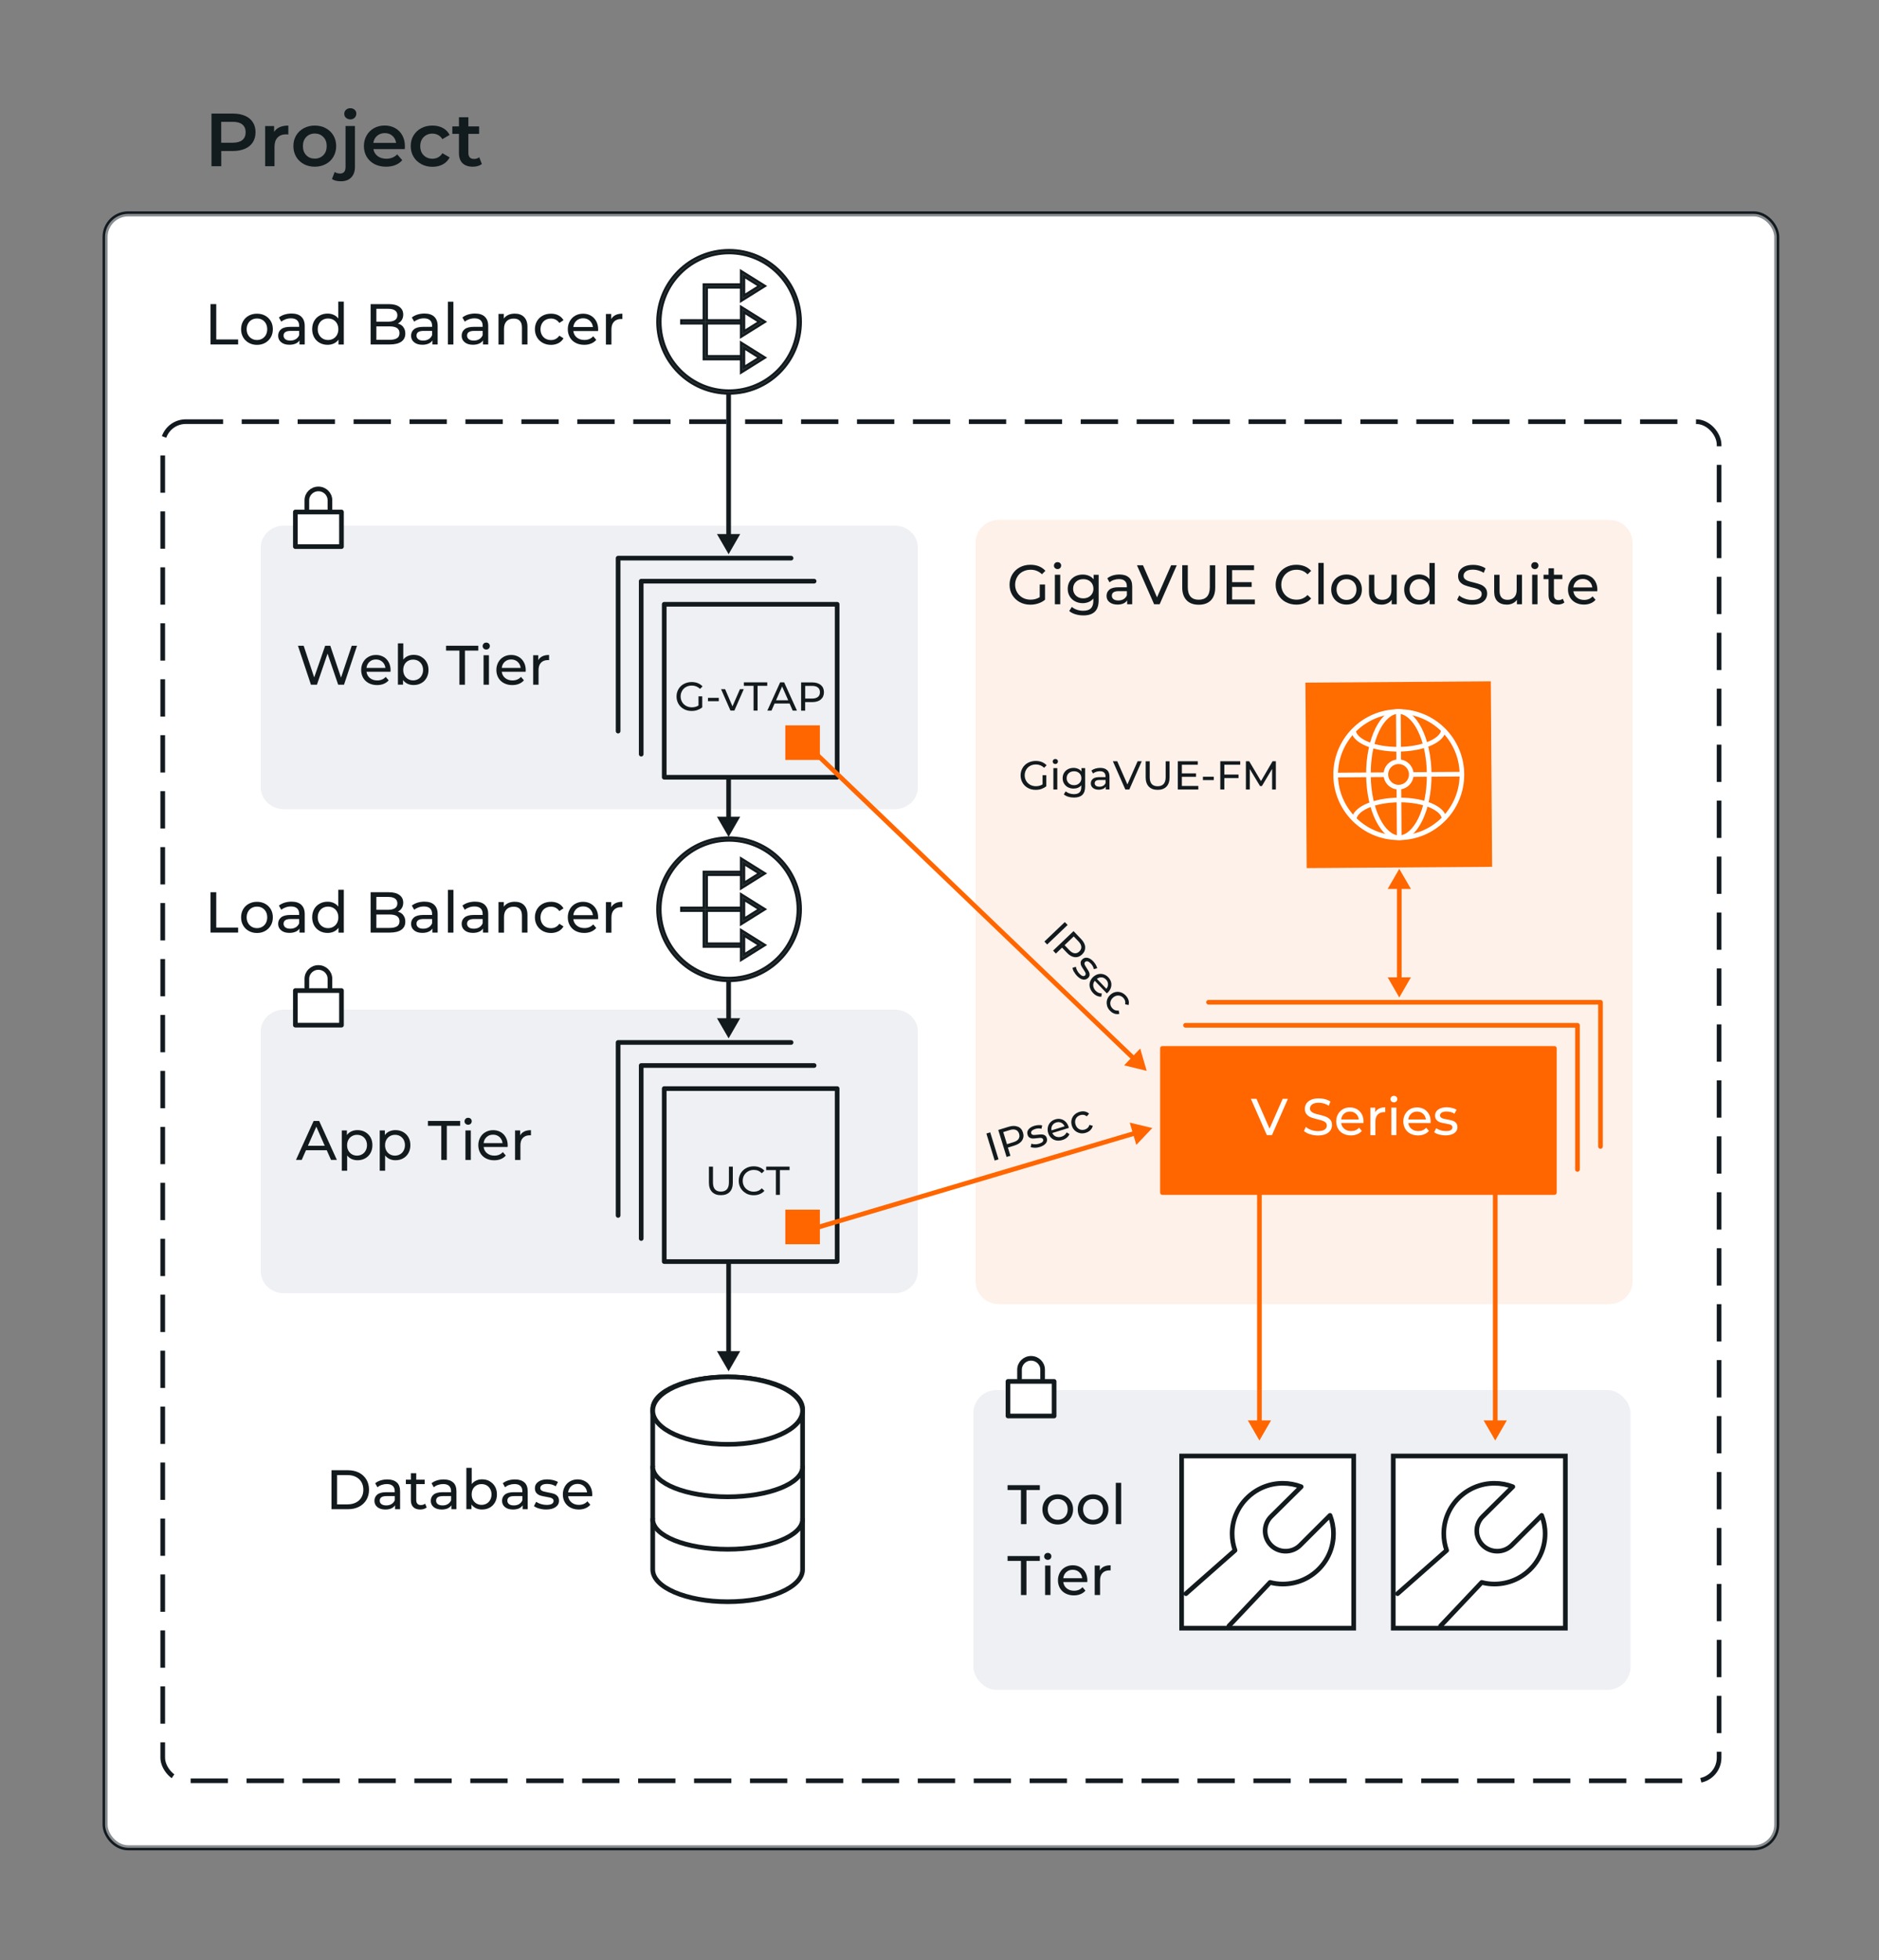 <?xml version="1.0" encoding="UTF-8"?>
<svg id="Layer_2" data-name="Layer 2" xmlns="http://www.w3.org/2000/svg" xmlns:xlink="http://www.w3.org/1999/xlink" viewBox="0 0 371.2 387.09">
  <rect x="0" y="0" width="371.2" height="387.09" fill="#808080" stroke="none"/>
  <defs>
    <style>
      .cls-1, .cls-2, .cls-3, .cls-4, .cls-5, .cls-6, .cls-7, .cls-8 {
        fill: none;
      }

      .cls-9, .cls-10, .cls-11, .cls-12, .cls-13 {
        fill: #fff;
      }

      .cls-9, .cls-14, .cls-11, .cls-3, .cls-4 {
        stroke-linecap: round;
        stroke-linejoin: round;
      }

      .cls-9, .cls-13 {
        stroke: #121a1f;
      }

      .cls-15 {
        fill: #343c40;
        stroke-width: .46px;
      }

      .cls-15, .cls-16, .cls-10, .cls-5, .cls-6, .cls-7, .cls-13 {
        stroke-miterlimit: 10;
      }

      .cls-15, .cls-10, .cls-11, .cls-4, .cls-7 {
        stroke: #121a1e;
      }

      .cls-16, .cls-10, .cls-14, .cls-11, .cls-3, .cls-4, .cls-5, .cls-6, .cls-7, .cls-13 {
        stroke-width: .92px;
      }

      .cls-16, .cls-17 {
        fill: #ff6c00;
      }

      .cls-16, .cls-6 {
        stroke: #fff;
      }

      .cls-14, .cls-18 {
        fill: #f60;
      }

      .cls-14, .cls-3, .cls-5 {
        stroke: #f60;
      }

      .cls-19 {
        clip-path: url(#clippath);
      }

      .cls-20 {
        opacity: .1;
      }

      .cls-21 {
        fill: #f26d21;
      }

      .cls-22, .cls-23 {
        fill: #eff0f3;
      }

      .cls-24 {
        fill: #121b1e;
      }

      .cls-25 {
        fill: #121a1e;
      }

      .cls-2, .cls-23 {
        fill-rule: evenodd;
      }

      .cls-8 {
        clip-rule: evenodd;
      }

      .cls-26 {
        clip-path: url(#clippath-1);
      }

      .cls-27 {
        clip-path: url(#clippath-4);
      }

      .cls-28 {
        clip-path: url(#clippath-3);
      }

      .cls-29 {
        clip-path: url(#clippath-2);
      }

      .cls-30 {
        clip-path: url(#clippath-7);
      }

      .cls-31 {
        clip-path: url(#clippath-8);
      }

      .cls-32 {
        clip-path: url(#clippath-6);
      }

      .cls-33 {
        clip-path: url(#clippath-5);
      }

      .cls-34 {
        clip-path: url(#clippath-9);
      }

      .cls-35 {
        opacity: .5;
      }

      .cls-36 {
        isolation: isolate;
      }

      .cls-13 {
        stroke-dasharray: 0 0 7.37 3.68;
      }
    </style>
    <clipPath id="clippath">
      <line class="cls-1" x1="134.07" y1="63.48" x2="149.44" y2="63.48"/>
    </clipPath>
    <clipPath id="clippath-1">
      <rect class="cls-1" x="-180.78" y="-48.11" width="683.23" height="482.82"/>
    </clipPath>
    <clipPath id="clippath-2">
      <path class="cls-8" d="M128.95,278.27c0-3.5,6.63-6.34,14.8-6.34s14.8,2.84,14.8,6.34v31.72c0,3.5-6.63,6.34-14.8,6.34s-14.8-2.84-14.8-6.34v-31.72Z"/>
    </clipPath>
    <clipPath id="clippath-3">
      <rect class="cls-1" x="-180.78" y="-48.05" width="683.23" height="482.82"/>
    </clipPath>
    <clipPath id="clippath-4">
      <ellipse class="cls-1" cx="143.75" cy="278.59" rx="14.8" ry="6.66"/>
    </clipPath>
    <clipPath id="clippath-5">
      <rect class="cls-1" x="-180.78" y="-48.05" width="683.23" height="482.82"/>
    </clipPath>
    <clipPath id="clippath-6">
      <path class="cls-8" d="M128.95,289.69c0,3.27,6.63,5.92,14.8,5.92s14.8-2.65,14.8-5.92"/>
    </clipPath>
    <clipPath id="clippath-7">
      <rect class="cls-1" x="-180.78" y="-48.05" width="683.23" height="482.82"/>
    </clipPath>
    <clipPath id="clippath-8">
      <path class="cls-8" d="M128.95,300.05c0,3.27,6.63,5.92,14.8,5.92s14.8-2.65,14.8-5.92"/>
    </clipPath>
    <clipPath id="clippath-9">
      <rect class="cls-1" x="-180.78" y="-48.05" width="683.23" height="482.82"/>
    </clipPath>
  </defs>
  <g>
    <path class="cls-24" d="M48.41,22.87c.67,.3,1.18,.72,1.54,1.28,.36,.55,.53,1.21,.53,1.97s-.18,1.41-.53,1.97c-.36,.56-.87,.99-1.54,1.28s-1.45,.45-2.35,.45h-2.35v3h-1.93v-10.39h4.27c.9,0,1.68,.15,2.35,.45Zm-.53,4.78c.44-.36,.65-.87,.65-1.53s-.22-1.17-.65-1.53c-.44-.36-1.07-.53-1.92-.53h-2.26v4.13h2.26c.84,0,1.48-.18,1.92-.53Z"/>
    <path class="cls-24" d="M56.96,24.8v1.77c-.16-.03-.3-.04-.43-.04-.72,0-1.29,.21-1.69,.63-.41,.42-.61,1.03-.61,1.82v3.84h-1.85v-7.93h1.77v1.16c.53-.83,1.47-1.25,2.82-1.25Z"/>
    <path class="cls-24" d="M60.01,32.4c-.64-.35-1.15-.83-1.51-1.45-.36-.62-.54-1.32-.54-2.1s.18-1.48,.54-2.09c.36-.61,.86-1.09,1.51-1.44,.64-.35,1.37-.52,2.17-.52s1.54,.17,2.18,.52c.64,.35,1.15,.83,1.51,1.44,.36,.61,.54,1.31,.54,2.09s-.18,1.48-.54,2.1c-.36,.62-.86,1.1-1.51,1.45s-1.37,.52-2.18,.52-1.52-.17-2.17-.52Zm3.86-1.75c.45-.46,.67-1.05,.67-1.8s-.22-1.34-.67-1.8-1.01-.68-1.69-.68-1.24,.23-1.68,.68c-.44,.46-.66,1.05-.66,1.8s.22,1.34,.66,1.8c.44,.46,1,.68,1.68,.68s1.25-.23,1.69-.68Z"/>
    <path class="cls-24" d="M65.59,35.34l.53-1.38c.28,.21,.64,.31,1.08,.31,.35,0,.61-.11,.79-.32,.18-.21,.27-.53,.27-.94v-8.12h1.86v8.07c0,.88-.24,1.57-.73,2.08-.48,.5-1.16,.76-2.03,.76-.78,0-1.38-.15-1.78-.46Zm2.76-12.07c-.23-.21-.34-.48-.34-.79s.11-.58,.34-.79,.51-.32,.85-.32,.62,.1,.85,.3c.23,.2,.34,.46,.34,.76,0,.33-.11,.6-.33,.82s-.51,.33-.85,.33-.62-.11-.85-.32Z"/>
    <path class="cls-24" d="M79.98,29.45h-6.22c.11,.58,.39,1.05,.85,1.39,.46,.34,1.03,.51,1.71,.51,.87,0,1.59-.29,2.15-.86l.99,1.14c-.36,.43-.81,.75-1.35,.96-.54,.22-1.16,.33-1.84,.33-.87,0-1.64-.17-2.3-.52-.66-.35-1.18-.83-1.54-1.45-.36-.62-.54-1.32-.54-2.1s.18-1.47,.53-2.09c.35-.62,.84-1.1,1.46-1.45,.62-.35,1.33-.52,2.11-.52s1.46,.17,2.07,.51,1.08,.82,1.42,1.44c.34,.62,.51,1.33,.51,2.14,0,.13,0,.31-.03,.55Zm-5.48-2.63c-.41,.35-.66,.82-.75,1.4h4.5c-.08-.57-.32-1.04-.73-1.4-.41-.36-.91-.53-1.51-.53s-1.1,.18-1.51,.53Z"/>
    <path class="cls-24" d="M83.22,32.4c-.65-.35-1.16-.83-1.53-1.45-.37-.62-.55-1.32-.55-2.1s.18-1.48,.55-2.09c.37-.61,.87-1.09,1.52-1.44,.65-.35,1.39-.52,2.22-.52,.78,0,1.47,.16,2.06,.48,.59,.32,1.03,.77,1.33,1.37l-1.43,.83c-.23-.37-.51-.64-.85-.82-.34-.18-.72-.27-1.12-.27-.69,0-1.27,.23-1.72,.68s-.68,1.05-.68,1.8,.23,1.35,.68,1.8c.45,.45,1.03,.68,1.73,.68,.41,0,.78-.09,1.12-.27,.34-.18,.63-.46,.85-.82l1.43,.83c-.31,.59-.75,1.05-1.34,1.37-.59,.32-1.27,.48-2.04,.48-.82,0-1.56-.17-2.21-.52Z"/>
    <path class="cls-24" d="M95.18,32.39c-.22,.18-.48,.31-.79,.4-.31,.09-.64,.13-.99,.13-.87,0-1.54-.23-2.02-.68-.47-.46-.71-1.12-.71-1.99v-3.81h-1.31v-1.48h1.31v-1.81h1.86v1.81h2.12v1.48h-2.12v3.77c0,.39,.09,.68,.28,.88,.19,.2,.46,.3,.82,.3,.42,0,.76-.11,1.04-.33l.52,1.32Z"/>
  </g>
  <g>
    <g class="cls-36">
      <rect class="cls-9" x="20.76" y="42.24" width="330.24" height="322.69" rx="4.55" ry="4.55"/>
    </g>
    <g class="cls-35">
      <g class="cls-36">
        <rect class="cls-12" x="20.76" y="42.24" width="330.24" height="322.69" rx="4.55" ry="4.55"/>
      </g>
    </g>
    <g class="cls-36">
      <rect class="cls-13" x="32.15" y="83.27" width="307.46" height="268.42" rx="4.55" ry="4.55"/>
    </g>
    <g>
      <path class="cls-25" d="M41.58,60.06h1.14v6.98h4.32v.99h-5.45v-7.97Z"/>
      <path class="cls-25" d="M49.15,67.71c-.48-.27-.85-.63-1.12-1.1s-.4-1-.4-1.59,.13-1.12,.4-1.59,.64-.83,1.12-1.09c.48-.26,1.02-.39,1.62-.39s1.14,.13,1.61,.39c.47,.26,.85,.63,1.12,1.09s.4,1,.4,1.59-.13,1.12-.4,1.59-.64,.83-1.12,1.1c-.47,.27-1.01,.4-1.61,.4s-1.14-.13-1.62-.4Zm2.66-.83c.31-.18,.55-.43,.72-.75,.17-.32,.26-.69,.26-1.11s-.09-.79-.26-1.11c-.17-.32-.42-.57-.72-.75-.31-.17-.65-.26-1.04-.26s-.73,.09-1.04,.26c-.31,.17-.55,.42-.73,.75-.18,.32-.27,.69-.27,1.11s.09,.79,.27,1.11c.18,.32,.42,.57,.73,.75,.31,.18,.65,.27,1.04,.27s.73-.09,1.04-.27Z"/>
      <path class="cls-25" d="M59.53,62.56c.44,.41,.67,1.02,.67,1.83v3.64h-1.04v-.8c-.18,.28-.44,.5-.78,.64s-.74,.22-1.2,.22c-.68,0-1.22-.16-1.62-.49-.41-.33-.61-.76-.61-1.29s.19-.96,.58-1.28c.39-.32,1-.48,1.84-.48h1.73v-.22c0-.47-.14-.83-.41-1.08-.27-.25-.68-.38-1.21-.38-.36,0-.71,.06-1.05,.18-.34,.12-.63,.28-.87,.47l-.46-.82c.31-.25,.68-.44,1.12-.58,.43-.13,.89-.2,1.38-.2,.83,0,1.47,.21,1.92,.62Zm-1.09,4.42c.3-.19,.52-.45,.66-.79v-.84h-1.69c-.93,0-1.39,.31-1.39,.93,0,.3,.12,.54,.35,.72s.56,.26,.98,.26,.78-.09,1.08-.28Z"/>
      <path class="cls-25" d="M67.92,59.59v8.45h-1.05v-.96c-.24,.33-.55,.59-.92,.76-.37,.17-.78,.26-1.23,.26-.58,0-1.11-.13-1.57-.39-.46-.26-.83-.62-1.09-1.09s-.39-1-.39-1.61,.13-1.14,.39-1.61,.62-.82,1.09-1.08c.46-.26,.99-.39,1.57-.39,.43,0,.83,.08,1.2,.25s.67,.4,.91,.72v-3.33h1.09Zm-2.07,7.29c.31-.18,.55-.43,.73-.75,.17-.32,.26-.69,.26-1.11s-.09-.79-.26-1.11c-.17-.32-.42-.57-.73-.75-.31-.17-.66-.26-1.04-.26s-.73,.09-1.04,.26c-.31,.17-.55,.42-.73,.75-.18,.32-.27,.69-.27,1.11s.09,.79,.27,1.11c.18,.32,.42,.57,.73,.75,.31,.18,.65,.27,1.04,.27s.73-.09,1.04-.27Z"/>
      <path class="cls-25" d="M79.67,64.6c.27,.34,.4,.76,.4,1.28,0,.69-.26,1.22-.78,1.59-.52,.37-1.28,.56-2.27,.56h-3.8v-7.97h3.58c.91,0,1.62,.18,2.11,.55,.5,.36,.75,.87,.75,1.51,0,.42-.1,.78-.29,1.08-.19,.3-.45,.54-.78,.69,.46,.13,.83,.36,1.09,.7Zm-5.32-3.62v2.55h2.33c.58,0,1.03-.11,1.35-.32s.47-.53,.47-.95-.16-.73-.47-.95-.76-.32-1.35-.32h-2.33Zm4.08,5.81c.33-.21,.49-.55,.49-1,0-.89-.65-1.33-1.95-1.33h-2.62v2.65h2.62c.65,0,1.13-.11,1.46-.32Z"/>
      <path class="cls-25" d="M85.79,62.56c.44,.41,.67,1.02,.67,1.83v3.64h-1.04v-.8c-.18,.28-.44,.5-.78,.64s-.74,.22-1.2,.22c-.68,0-1.22-.16-1.62-.49-.41-.33-.61-.76-.61-1.29s.19-.96,.58-1.28c.39-.32,1-.48,1.84-.48h1.73v-.22c0-.47-.14-.83-.41-1.08-.27-.25-.68-.38-1.21-.38-.36,0-.71,.06-1.05,.18-.34,.12-.63,.28-.87,.47l-.46-.82c.31-.25,.68-.44,1.12-.58,.43-.13,.89-.2,1.38-.2,.83,0,1.47,.21,1.92,.62Zm-1.09,4.42c.3-.19,.52-.45,.66-.79v-.84h-1.69c-.93,0-1.39,.31-1.39,.93,0,.3,.12,.54,.35,.72s.56,.26,.98,.26,.78-.09,1.08-.28Z"/>
      <path class="cls-25" d="M88.48,59.59h1.09v8.45h-1.09v-8.45Z"/>
      <path class="cls-25" d="M95.78,62.56c.44,.41,.67,1.02,.67,1.83v3.64h-1.04v-.8c-.18,.28-.44,.5-.78,.64s-.74,.22-1.2,.22c-.68,0-1.22-.16-1.62-.49-.41-.33-.61-.76-.61-1.29s.19-.96,.58-1.28c.39-.32,1-.48,1.84-.48h1.73v-.22c0-.47-.14-.83-.41-1.08-.27-.25-.68-.38-1.21-.38-.36,0-.71,.06-1.05,.18-.34,.12-.63,.28-.87,.47l-.46-.82c.31-.25,.68-.44,1.12-.58,.43-.13,.89-.2,1.38-.2,.83,0,1.47,.21,1.92,.62Zm-1.09,4.42c.3-.19,.52-.45,.66-.79v-.84h-1.69c-.93,0-1.39,.31-1.39,.93,0,.3,.12,.54,.35,.72s.56,.26,.98,.26,.78-.09,1.08-.28Z"/>
      <path class="cls-25" d="M103.52,62.61c.45,.44,.68,1.09,.68,1.95v3.47h-1.09v-3.35c0-.58-.14-1.02-.42-1.32-.28-.3-.68-.44-1.21-.44-.59,0-1.06,.17-1.4,.52-.34,.35-.51,.84-.51,1.49v3.11h-1.09v-6.04h1.05v.91c.22-.31,.52-.55,.89-.72,.38-.17,.8-.25,1.28-.25,.77,0,1.38,.22,1.83,.67Z"/>
      <path class="cls-25" d="M107.21,67.71c-.48-.27-.86-.63-1.13-1.1s-.41-1-.41-1.59,.14-1.12,.41-1.59,.65-.83,1.13-1.09c.48-.26,1.03-.39,1.65-.39,.55,0,1.03,.11,1.46,.33s.76,.54,1,.96l-.83,.54c-.19-.29-.43-.5-.71-.65-.28-.14-.59-.22-.93-.22-.4,0-.75,.09-1.06,.26-.32,.17-.56,.42-.74,.75-.18,.32-.27,.69-.27,1.11s.09,.8,.27,1.12c.18,.32,.42,.57,.74,.75,.31,.17,.67,.26,1.06,.26,.34,0,.65-.07,.93-.22s.52-.36,.71-.65l.83,.52c-.24,.42-.57,.74-1,.96-.43,.22-.92,.34-1.46,.34-.61,0-1.16-.13-1.65-.4Z"/>
      <path class="cls-25" d="M118.16,65.38h-4.9c.07,.53,.3,.96,.7,1.28,.4,.32,.89,.48,1.49,.48,.72,0,1.3-.24,1.74-.73l.6,.71c-.27,.32-.61,.56-1.02,.73-.41,.17-.86,.25-1.36,.25-.64,0-1.2-.13-1.7-.39-.49-.26-.88-.63-1.14-1.1s-.4-1-.4-1.59,.13-1.11,.39-1.58c.26-.47,.62-.84,1.08-1.1,.46-.26,.98-.39,1.55-.39s1.09,.13,1.54,.39,.8,.63,1.06,1.1c.25,.47,.38,1.01,.38,1.62,0,.08,0,.19-.02,.33Zm-4.28-2.04c-.35,.32-.56,.74-.62,1.25h3.87c-.06-.51-.27-.92-.62-1.25-.35-.32-.79-.48-1.31-.48s-.96,.16-1.32,.48Z"/>
      <path class="cls-25" d="M121.59,62.22c.37-.18,.82-.27,1.36-.27v1.06c-.06,0-.14-.01-.25-.01-.59,0-1.06,.18-1.4,.53-.34,.35-.51,.86-.51,1.51v3.01h-1.09v-6.04h1.05v1.01c.19-.35,.47-.61,.84-.8Z"/>
    </g>
    <g class="cls-19">
      <g class="cls-26">
        <rect class="cls-12" x="128.37" y="57.79" width="26.76" height="11.39"/>
      </g>
    </g>
    <path class="cls-23" d="M56.07,103.81h120.7c2.52,0,4.55,1.93,4.55,4.31v47.38c0,2.38-2.04,4.31-4.55,4.31H56.07c-2.52,0-4.55-1.93-4.55-4.31v-47.38c0-2.38,2.04-4.31,4.55-4.31Z"/>
    <g class="cls-20">
      <path class="cls-21" d="M197.27,102.85h120.7c2.42,0,4.39,1.97,4.39,4.39V252.99c0,2.42-1.97,4.39-4.39,4.39h-120.7c-2.42,0-4.39-1.97-4.39-4.39V107.24c0-2.42,1.97-4.39,4.39-4.39Z"/>
      <path class="cls-21" d="M317.97,103.02c2.33,0,4.22,1.89,4.22,4.22V253c0,2.33-1.89,4.22-4.22,4.22h-120.7c-2.33,0-4.22-1.89-4.22-4.22V107.24c0-2.33,1.89-4.22,4.22-4.22h120.7m0-.34h-120.7c-2.52,0-4.55,2.04-4.55,4.55V253c0,2.52,2.04,4.55,4.55,4.55h120.7c2.52,0,4.55-2.04,4.55-4.55V107.24c0-2.52-2.04-4.55-4.55-4.55h0Z"/>
    </g>
    <path class="cls-23" d="M56.07,199.4h120.7c2.52,0,4.55,1.93,4.55,4.31v47.38c0,2.38-2.04,4.31-4.55,4.31H56.07c-2.52,0-4.55-1.93-4.55-4.31v-47.38c0-2.38,2.04-4.31,4.55-4.31Z"/>
    <g>
      <path class="cls-25" d="M205.93,153.1h.77v2.18c-.28,.23-.6,.4-.96,.53s-.75,.18-1.15,.18c-.56,0-1.07-.12-1.52-.37-.45-.25-.81-.59-1.06-1.02s-.39-.92-.39-1.46,.13-1.03,.39-1.47c.26-.44,.61-.78,1.07-1.02,.45-.24,.97-.37,1.53-.37,.45,0,.85,.07,1.22,.22,.36,.15,.67,.36,.93,.64l-.49,.49c-.45-.43-.99-.65-1.62-.65-.43,0-.81,.09-1.14,.27-.34,.18-.6,.44-.79,.77-.19,.33-.29,.69-.29,1.1s.1,.77,.29,1.1,.46,.58,.79,.77c.34,.19,.72,.28,1.14,.28,.5,0,.94-.12,1.31-.36v-1.82Z"/>
      <path class="cls-25" d="M208.11,150.74c-.1-.1-.15-.21-.15-.35s.05-.26,.15-.35c.1-.1,.22-.15,.37-.15s.27,.05,.37,.14,.15,.21,.15,.35-.05,.26-.15,.36-.22,.15-.37,.15-.27-.05-.37-.14Zm-.01,.96h.77v4.22h-.77v-4.22Z"/>
      <path class="cls-25" d="M214.37,151.69v3.65c0,.74-.18,1.28-.55,1.64s-.91,.53-1.64,.53c-.4,0-.78-.05-1.14-.16s-.65-.26-.88-.47l.37-.59c.2,.17,.44,.3,.73,.4,.29,.1,.59,.15,.9,.15,.49,0,.86-.12,1.1-.35,.24-.23,.35-.59,.35-1.07v-.33c-.18,.22-.4,.38-.67,.49s-.55,.16-.86,.16c-.4,0-.77-.09-1.1-.26-.33-.17-.58-.41-.77-.73-.19-.31-.28-.67-.28-1.06s.09-.75,.28-1.06,.44-.55,.77-.72c.33-.17,.69-.26,1.1-.26,.32,0,.61,.06,.89,.18,.27,.12,.5,.29,.67,.52v-.65h.73Zm-1.45,3.2c.22-.12,.39-.28,.52-.49,.12-.21,.19-.45,.19-.71,0-.41-.14-.74-.41-.99s-.62-.38-1.04-.38-.78,.13-1.05,.38-.41,.58-.41,.99c0,.27,.06,.5,.19,.71,.12,.21,.3,.37,.52,.49,.22,.12,.47,.18,.75,.18s.52-.06,.75-.18Z"/>
      <path class="cls-25" d="M218.71,152.08c.31,.29,.47,.71,.47,1.28v2.55h-.73v-.56c-.13,.2-.31,.35-.55,.45-.24,.1-.52,.16-.84,.16-.47,0-.85-.11-1.14-.34-.28-.23-.43-.53-.43-.9s.14-.67,.41-.9c.27-.23,.7-.34,1.29-.34h1.21v-.15c0-.33-.1-.58-.29-.76s-.47-.26-.84-.26c-.25,0-.49,.04-.73,.12-.24,.08-.44,.19-.61,.33l-.32-.57c.22-.18,.48-.31,.78-.4,.3-.09,.62-.14,.96-.14,.58,0,1.03,.14,1.34,.43Zm-.76,3.1c.21-.13,.37-.31,.46-.55v-.59h-1.18c-.65,0-.97,.22-.97,.65,0,.21,.08,.38,.25,.5,.16,.12,.39,.18,.69,.18s.54-.06,.76-.2Z"/>
      <path class="cls-25" d="M225.55,150.34l-2.45,5.58h-.79l-2.46-5.58h.86l2.01,4.58,2.02-4.58h.8Z"/>
      <path class="cls-25" d="M226.95,155.35c-.41-.43-.62-1.04-.62-1.83v-3.17h.8v3.14c0,1.2,.52,1.79,1.57,1.79,.51,0,.9-.15,1.17-.44s.41-.75,.41-1.35v-3.14h.77v3.17c0,.8-.21,1.42-.62,1.84s-.99,.63-1.74,.63-1.32-.21-1.74-.64Z"/>
      <path class="cls-25" d="M236.73,155.23v.69h-4.05v-5.58h3.94v.69h-3.14v1.71h2.8v.68h-2.8v1.8h3.25Z"/>
      <path class="cls-25" d="M237.64,153.4h2.14v.66h-2.14v-.66Z"/>
      <path class="cls-25" d="M241.87,151.03v1.94h2.8v.69h-2.8v2.26h-.8v-5.58h3.94v.69h-3.14Z"/>
      <path class="cls-25" d="M251.31,155.92v-4.07s-2.02,3.39-2.02,3.39h-.37l-2.02-3.36v4.04h-.77v-5.58h.65l2.33,3.92,2.29-3.92h.65v5.58s-.76,0-.76,0Z"/>
    </g>
    <g>
      <path class="cls-25" d="M140.67,235.4c-.41-.42-.62-1.04-.62-1.83v-3.17h.8v3.14c0,1.2,.52,1.79,1.57,1.79,.51,0,.9-.15,1.17-.44s.41-.75,.41-1.35v-3.14h.77v3.17c0,.8-.21,1.42-.62,1.84-.41,.42-.99,.63-1.74,.63s-1.32-.21-1.74-.64Z"/>
      <path class="cls-25" d="M147.38,235.67c-.45-.25-.8-.59-1.06-1.02-.25-.43-.38-.92-.38-1.46s.13-1.03,.38-1.46c.26-.43,.61-.77,1.06-1.02s.96-.37,1.51-.37c.44,0,.83,.07,1.2,.22,.36,.15,.67,.36,.92,.65l-.52,.5c-.42-.44-.94-.66-1.57-.66-.41,0-.79,.09-1.12,.28-.33,.19-.6,.44-.79,.77-.19,.33-.28,.69-.28,1.1s.09,.77,.28,1.1c.19,.33,.45,.58,.79,.77,.33,.19,.71,.28,1.12,.28,.62,0,1.15-.22,1.57-.67l.52,.5c-.25,.29-.56,.5-.93,.65-.36,.15-.76,.22-1.2,.22-.56,0-1.06-.12-1.51-.37Z"/>
      <path class="cls-25" d="M153.27,231.09h-1.91v-.69h4.62v.69h-1.91v4.89h-.79v-4.89Z"/>
    </g>
    <rect class="cls-1" x="58.35" y="101.12" width="9.11" height="6.83"/>
    <rect class="cls-11" x="58.35" y="101.12" width="9.11" height="6.83"/>
    <path class="cls-2" d="M60.62,100.55v-1.75c0-1.24,1.02-2.24,2.28-2.24s2.28,1,2.28,2.24v1.75"/>
    <path class="cls-4" d="M60.62,100.55v-1.75c0-1.24,1.02-2.24,2.28-2.24s2.28,1,2.28,2.24v1.75"/>
    <rect class="cls-1" x="58.35" y="195.63" width="9.11" height="6.83"/>
    <rect class="cls-11" x="58.35" y="195.63" width="9.11" height="6.83"/>
    <path class="cls-2" d="M60.62,195.06v-1.75c0-1.24,1.02-2.24,2.28-2.24s2.28,1,2.28,2.24v1.75"/>
    <path class="cls-4" d="M60.62,195.06v-1.75c0-1.24,1.02-2.24,2.28-2.24s2.28,1,2.28,2.24v1.75"/>
    <rect class="cls-22" x="192.3" y="274.53" width="129.81" height="59.21" rx="4.55" ry="4.55"/>
    <rect class="cls-1" x="199.13" y="271.82" width="9.11" height="6.83"/>
    <rect class="cls-11" x="199.13" y="272.82" width="9.11" height="6.83"/>
    <path class="cls-2" d="M201.41,271.25v-1.75c0-1.24,1.02-2.24,2.28-2.24s2.28,1,2.28,2.24v1.75"/>
    <path class="cls-4" d="M201.41,272.25v-1.75c0-1.24,1.02-2.24,2.28-2.24s2.28,1,2.28,2.24v1.75"/>
    <g>
      <path class="cls-25" d="M201.69,294.27h-2.64v-.96h6.37v.96h-2.64v6.74h-1.09v-6.74Z"/>
      <path class="cls-25" d="M207.4,300.69c-.46-.26-.82-.61-1.08-1.06-.26-.45-.39-.96-.39-1.53s.13-1.08,.39-1.53,.62-.8,1.08-1.06,.98-.38,1.56-.38,1.1,.13,1.56,.38c.46,.25,.82,.61,1.08,1.06s.39,.96,.39,1.53-.13,1.08-.39,1.53c-.26,.45-.62,.81-1.08,1.06-.46,.26-.98,.39-1.56,.39s-1.1-.13-1.56-.39Zm2.57-.8c.3-.17,.53-.41,.7-.73,.17-.31,.25-.67,.25-1.07s-.08-.76-.25-1.07c-.17-.31-.4-.55-.7-.72s-.63-.25-1.01-.25-.71,.08-1.01,.25c-.3,.17-.53,.41-.7,.72s-.26,.67-.26,1.07,.09,.76,.26,1.07c.17,.31,.41,.55,.7,.73,.3,.17,.63,.26,1.01,.26s.71-.09,1.01-.26Z"/>
      <path class="cls-25" d="M214.38,300.69c-.46-.26-.82-.61-1.08-1.06-.26-.45-.39-.96-.39-1.53s.13-1.08,.39-1.53,.62-.8,1.08-1.06,.98-.38,1.56-.38,1.1,.13,1.56,.38c.46,.25,.82,.61,1.08,1.06s.39,.96,.39,1.53-.13,1.08-.39,1.53c-.26,.45-.62,.81-1.08,1.06-.46,.26-.98,.39-1.56,.39s-1.1-.13-1.56-.39Zm2.57-.8c.3-.17,.53-.41,.7-.73,.17-.31,.25-.67,.25-1.07s-.08-.76-.25-1.07c-.17-.31-.4-.55-.7-.72s-.63-.25-1.01-.25-.71,.08-1.01,.25c-.3,.17-.53,.41-.7,.72s-.26,.67-.26,1.07,.09,.76,.26,1.07c.17,.31,.41,.55,.7,.73,.3,.17,.63,.26,1.01,.26s.71-.09,1.01-.26Z"/>
      <path class="cls-25" d="M220.43,292.85h1.06v8.16h-1.06v-8.16Z"/>
      <path class="cls-25" d="M201.69,308.27h-2.64v-.96h6.37v.96h-2.64v6.74h-1.09v-6.74Z"/>
      <path class="cls-25" d="M206.48,307.86c-.14-.13-.2-.29-.2-.48s.07-.35,.2-.49,.31-.2,.51-.2,.38,.06,.51,.19c.14,.13,.2,.29,.2,.48s-.07,.37-.2,.5-.31,.2-.51,.2-.38-.07-.51-.2Zm-.02,1.32h1.06v5.83h-1.06v-5.83Z"/>
      <path class="cls-25" d="M214.78,312.45h-4.73c.07,.51,.29,.93,.68,1.24,.39,.31,.86,.47,1.44,.47,.7,0,1.26-.23,1.68-.7l.58,.68c-.26,.31-.59,.54-.98,.7-.39,.16-.83,.24-1.31,.24-.62,0-1.16-.13-1.64-.38s-.85-.61-1.11-1.06-.39-.97-.39-1.54,.13-1.07,.38-1.53c.25-.45,.6-.81,1.05-1.06,.44-.25,.94-.38,1.5-.38s1.05,.13,1.49,.38,.78,.61,1.02,1.06c.25,.46,.37,.98,.37,1.56,0,.08,0,.19-.02,.32Zm-4.13-1.97c-.34,.31-.54,.71-.6,1.21h3.74c-.06-.49-.26-.89-.6-1.2-.34-.31-.76-.47-1.27-.47s-.93,.15-1.27,.46Z"/>
      <path class="cls-25" d="M218.09,309.39c.36-.18,.8-.26,1.31-.26v1.02c-.06,0-.14-.01-.24-.01-.57,0-1.02,.17-1.35,.51s-.49,.83-.49,1.46v2.9h-1.06v-5.83h1.01v.98c.18-.34,.45-.59,.81-.77Z"/>
    </g>
    <g>
      <path class="cls-25" d="M64.54,227.16h-4.09l-.85,1.92h-1.13l3.49-7.7h1.09l3.5,7.7h-1.15l-.85-1.92Zm-.39-.88l-1.66-3.77-1.66,3.77h3.32Z"/>
      <path class="cls-25" d="M72.14,223.57c.45,.25,.8,.6,1.05,1.04s.38,.96,.38,1.55-.13,1.11-.38,1.56-.6,.8-1.05,1.05c-.45,.25-.95,.37-1.52,.37-.42,0-.8-.08-1.15-.24s-.64-.4-.89-.7v3.01h-1.06v-7.96h1.01v.92c.23-.32,.53-.57,.89-.73s.76-.25,1.19-.25c.56,0,1.07,.12,1.52,.37Zm-.6,4.39c.3-.17,.53-.41,.7-.73,.17-.31,.26-.67,.26-1.07s-.09-.76-.26-1.07-.41-.55-.7-.72c-.3-.17-.63-.25-1.01-.25s-.7,.09-1,.26c-.3,.17-.53,.41-.7,.72-.17,.31-.26,.66-.26,1.07s.08,.76,.25,1.07c.17,.31,.4,.55,.7,.73,.3,.17,.63,.26,1,.26s.71-.09,1.01-.26Z"/>
      <path class="cls-25" d="M79.64,223.57c.45,.25,.8,.6,1.05,1.04s.38,.96,.38,1.55-.13,1.11-.38,1.56-.6,.8-1.05,1.05c-.45,.25-.95,.37-1.52,.37-.42,0-.8-.08-1.15-.24s-.64-.4-.89-.7v3.01h-1.06v-7.96h1.01v.92c.23-.32,.53-.57,.89-.73s.76-.25,1.19-.25c.56,0,1.07,.12,1.52,.37Zm-.6,4.39c.3-.17,.53-.41,.7-.73,.17-.31,.26-.67,.26-1.07s-.09-.76-.26-1.07-.41-.55-.7-.72c-.3-.17-.63-.25-1.01-.25s-.7,.09-1,.26c-.3,.17-.53,.41-.7,.72-.17,.31-.26,.66-.26,1.07s.08,.76,.25,1.07c.17,.31,.4,.55,.7,.73,.3,.17,.63,.26,1,.26s.71-.09,1.01-.26Z"/>
      <path class="cls-25" d="M87.18,222.34h-2.64v-.96h6.37v.96h-2.64v6.74h-1.09v-6.74Z"/>
      <path class="cls-25" d="M91.97,221.93c-.14-.13-.2-.29-.2-.48s.07-.35,.2-.49,.31-.2,.51-.2,.38,.06,.51,.19c.14,.13,.2,.29,.2,.48s-.07,.37-.2,.5-.31,.2-.51,.2-.38-.07-.51-.2Zm-.02,1.32h1.06v5.83h-1.06v-5.83Z"/>
      <path class="cls-25" d="M100.27,226.52h-4.73c.07,.51,.29,.93,.68,1.24,.39,.31,.86,.47,1.44,.47,.7,0,1.26-.23,1.68-.7l.58,.68c-.26,.31-.59,.54-.98,.7s-.83,.24-1.31,.24c-.62,0-1.16-.13-1.64-.38s-.85-.61-1.11-1.06-.39-.97-.39-1.54,.13-1.07,.38-1.53c.25-.45,.6-.81,1.05-1.06,.44-.25,.94-.38,1.5-.38s1.05,.13,1.49,.38,.78,.61,1.02,1.06c.25,.46,.37,.98,.37,1.56,0,.08,0,.19-.02,.32Zm-4.13-1.97c-.34,.31-.54,.71-.6,1.21h3.74c-.06-.49-.26-.89-.6-1.2-.34-.31-.76-.47-1.27-.47s-.93,.15-1.27,.46Z"/>
      <path class="cls-25" d="M103.58,223.46c.36-.18,.8-.26,1.31-.26v1.02c-.06,0-.14-.01-.24-.01-.57,0-1.02,.17-1.35,.51-.33,.34-.49,.83-.49,1.46v2.9h-1.06v-5.83h1.01v.98c.18-.34,.46-.59,.81-.77Z"/>
    </g>
    <g>
      <path class="cls-25" d="M70.53,127.53l-2.57,7.7h-1.15l-2.1-6.15-2.1,6.15h-1.18l-2.57-7.7h1.13l2.08,6.26,2.17-6.26h1.01l2.12,6.29,2.12-6.29h1.05Z"/>
      <path class="cls-25" d="M77.13,132.67h-4.73c.07,.51,.29,.93,.68,1.24,.39,.31,.86,.47,1.44,.47,.7,0,1.26-.23,1.68-.7l.58,.68c-.26,.31-.59,.54-.98,.7-.39,.16-.83,.24-1.31,.24-.62,0-1.16-.13-1.64-.38s-.85-.61-1.11-1.06-.39-.97-.39-1.54,.13-1.07,.38-1.53c.25-.45,.6-.81,1.05-1.06,.44-.25,.94-.38,1.5-.38s1.05,.13,1.49,.38,.78,.61,1.02,1.06c.25,.46,.37,.98,.37,1.56,0,.08,0,.19-.02,.32Zm-4.13-1.97c-.34,.31-.54,.71-.6,1.21h3.74c-.06-.49-.26-.89-.6-1.2-.34-.31-.76-.47-1.27-.47s-.93,.15-1.27,.46Z"/>
      <path class="cls-25" d="M83.22,129.72c.45,.25,.8,.6,1.05,1.04s.38,.96,.38,1.55-.13,1.11-.38,1.56-.6,.8-1.05,1.05c-.45,.25-.95,.37-1.52,.37-.43,0-.83-.08-1.19-.25-.36-.17-.66-.42-.89-.74v.92h-1.01v-8.16h1.06v3.21c.23-.31,.53-.54,.88-.7,.35-.16,.74-.24,1.15-.24,.56,0,1.07,.12,1.52,.37Zm-.6,4.39c.3-.17,.53-.41,.7-.73,.17-.31,.26-.67,.26-1.07s-.09-.76-.26-1.07-.41-.55-.7-.72c-.3-.17-.63-.25-1.01-.25s-.7,.08-1,.25-.54,.41-.7,.72c-.17,.31-.25,.67-.25,1.07s.08,.76,.25,1.07c.17,.31,.4,.55,.7,.73,.3,.17,.63,.26,1,.26s.71-.09,1.01-.26Z"/>
      <path class="cls-25" d="M90.76,128.49h-2.64v-.96h6.37v.96h-2.64v6.74h-1.09v-6.74Z"/>
      <path class="cls-25" d="M95.55,128.08c-.14-.13-.2-.29-.2-.48s.07-.35,.2-.49,.31-.2,.51-.2,.38,.06,.51,.19c.14,.13,.2,.29,.2,.48s-.07,.37-.2,.5-.31,.2-.51,.2-.38-.07-.51-.2Zm-.02,1.32h1.06v5.83h-1.06v-5.83Z"/>
      <path class="cls-25" d="M103.85,132.67h-4.73c.07,.51,.29,.93,.68,1.24s.86,.47,1.44,.47c.7,0,1.26-.23,1.68-.7l.58,.68c-.26,.31-.59,.54-.99,.7-.39,.16-.83,.24-1.31,.24-.62,0-1.16-.13-1.64-.38s-.85-.61-1.11-1.06c-.26-.46-.39-.97-.39-1.54s.13-1.07,.38-1.53c.25-.45,.6-.81,1.04-1.06,.44-.25,.94-.38,1.5-.38s1.05,.13,1.49,.38c.44,.25,.78,.61,1.02,1.06,.25,.46,.37,.98,.37,1.56,0,.08,0,.19-.02,.32Zm-4.13-1.97c-.34,.31-.54,.71-.6,1.21h3.74c-.06-.49-.26-.89-.6-1.2s-.76-.47-1.27-.47-.93,.15-1.27,.46Z"/>
      <path class="cls-25" d="M107.16,129.61c.36-.18,.8-.26,1.31-.26v1.02c-.06,0-.14-.01-.24-.01-.57,0-1.02,.17-1.35,.51-.33,.34-.49,.83-.49,1.46v2.9h-1.06v-5.83h1.01v.98c.18-.34,.46-.59,.81-.77Z"/>
    </g>
    <rect class="cls-1" x="131.22" y="119.34" width="34.16" height="34.16"/>
    <rect class="cls-4" x="131.22" y="119.34" width="34.16" height="34.16"/>
    <polyline class="cls-4" points="126.67 148.94 126.67 114.78 160.83 114.78"/>
    <polyline class="cls-4" points="122.11 144.39 122.11 110.23 156.28 110.23"/>
    <rect class="cls-1" x="131.22" y="214.99" width="34.16" height="34.16"/>
    <rect class="cls-4" x="131.22" y="214.99" width="34.16" height="34.16"/>
    <polyline class="cls-4" points="126.67 244.6 126.67 210.43 160.83 210.43"/>
    <polyline class="cls-4" points="122.11 240.04 122.11 205.88 156.28 205.88"/>
    <g>
      <path class="cls-25" d="M205.39,115.44h1.06v3c-.38,.32-.82,.56-1.33,.73-.51,.17-1.03,.25-1.58,.25-.78,0-1.48-.17-2.1-.51-.62-.34-1.11-.81-1.47-1.41-.36-.6-.53-1.27-.53-2.02s.18-1.42,.53-2.02c.36-.6,.85-1.07,1.47-1.41,.63-.34,1.33-.51,2.12-.51,.62,0,1.18,.1,1.68,.3,.5,.2,.93,.5,1.28,.89l-.68,.68c-.62-.59-1.36-.89-2.23-.89-.59,0-1.11,.13-1.58,.38-.47,.25-.83,.6-1.09,1.06s-.4,.96-.4,1.52,.13,1.06,.4,1.51c.26,.45,.63,.8,1.09,1.06,.47,.26,.99,.38,1.57,.38,.69,0,1.29-.17,1.8-.5v-2.51Z"/>
      <path class="cls-25" d="M208.41,112.19c-.14-.13-.2-.29-.2-.48s.07-.35,.2-.49,.31-.2,.51-.2,.38,.06,.51,.19c.14,.13,.2,.29,.2,.48s-.07,.36-.2,.5-.31,.2-.51,.2-.38-.07-.51-.2Zm-.02,1.32h1.06v5.83h-1.06v-5.83Z"/>
      <path class="cls-25" d="M217.04,113.51v5.04c0,1.02-.25,1.77-.76,2.26-.51,.49-1.26,.73-2.27,.73-.55,0-1.07-.08-1.57-.23-.5-.15-.9-.37-1.21-.64l.51-.81c.27,.23,.61,.42,1.01,.56,.4,.14,.81,.2,1.24,.2,.68,0,1.19-.16,1.51-.48,.33-.32,.49-.81,.49-1.47v-.46c-.25,.3-.56,.53-.92,.68s-.76,.23-1.18,.23c-.56,0-1.06-.12-1.51-.36-.45-.24-.81-.57-1.06-1-.26-.43-.39-.92-.39-1.47s.13-1.04,.39-1.47c.26-.43,.61-.76,1.06-1,.45-.23,.96-.35,1.51-.35,.44,0,.85,.08,1.23,.24,.38,.16,.69,.4,.93,.71v-.9h1Zm-2.01,4.42c.3-.16,.54-.39,.72-.68,.17-.29,.26-.62,.26-.98,0-.56-.19-1.02-.56-1.37s-.85-.52-1.44-.52-1.08,.17-1.45,.52-.56,.8-.56,1.37c0,.37,.09,.69,.26,.98s.41,.52,.71,.68c.3,.16,.65,.24,1.04,.24s.72-.08,1.03-.24Z"/>
      <path class="cls-25" d="M223.03,114.05c.43,.4,.64,.99,.64,1.77v3.52h-1v-.77c-.18,.27-.43,.48-.75,.62-.33,.14-.71,.21-1.16,.21-.65,0-1.18-.16-1.57-.47-.39-.31-.59-.73-.59-1.24s.19-.93,.56-1.24c.37-.31,.97-.47,1.78-.47h1.67v-.21c0-.45-.13-.8-.4-1.04-.26-.24-.65-.36-1.17-.36-.34,0-.68,.06-1.01,.17-.33,.11-.61,.27-.84,.46l-.44-.79c.3-.24,.66-.43,1.08-.56s.86-.19,1.33-.19c.81,0,1.42,.2,1.85,.59Zm-1.05,4.27c.29-.18,.51-.43,.64-.76v-.81h-1.63c-.9,0-1.34,.3-1.34,.9,0,.29,.11,.52,.34,.69,.23,.17,.54,.25,.95,.25s.75-.09,1.04-.27Z"/>
      <path class="cls-25" d="M232.47,111.64l-3.38,7.7h-1.09l-3.39-7.7h1.19l2.77,6.33,2.79-6.33h1.1Z"/>
      <path class="cls-25" d="M234.41,118.54c-.57-.59-.86-1.43-.86-2.53v-4.38h1.1v4.33c0,1.65,.72,2.48,2.17,2.48,.7,0,1.24-.2,1.62-.61,.37-.41,.56-1.03,.56-1.86v-4.33h1.07v4.38c0,1.11-.29,1.95-.86,2.54s-1.37,.87-2.4,.87-1.83-.29-2.4-.88Z"/>
      <path class="cls-25" d="M247.9,118.38v.96h-5.59v-7.7h5.43v.96h-4.33v2.37h3.86v.94h-3.86v2.49h4.49Z"/>
      <path class="cls-25" d="M254,118.91c-.62-.34-1.11-.81-1.46-1.41-.35-.6-.53-1.27-.53-2.02s.18-1.42,.53-2.02c.35-.6,.84-1.07,1.46-1.41,.62-.34,1.32-.51,2.09-.51,.6,0,1.15,.1,1.65,.3s.92,.5,1.28,.9l-.71,.69c-.58-.61-1.3-.91-2.17-.91-.57,0-1.09,.13-1.55,.39-.46,.26-.82,.61-1.08,1.06-.26,.45-.39,.96-.39,1.51s.13,1.06,.39,1.51c.26,.45,.62,.8,1.08,1.06,.46,.26,.98,.38,1.55,.38,.86,0,1.58-.31,2.17-.92l.71,.69c-.35,.4-.78,.7-1.28,.9-.5,.21-1.05,.31-1.66,.31-.77,0-1.46-.17-2.08-.51Z"/>
      <path class="cls-25" d="M260.44,111.17h1.06v8.16h-1.06v-8.16Z"/>
      <path class="cls-25" d="M264.45,119.02c-.46-.26-.82-.61-1.08-1.06-.26-.45-.39-.96-.39-1.53s.13-1.08,.39-1.53c.26-.45,.62-.8,1.08-1.06,.46-.25,.98-.38,1.56-.38s1.1,.13,1.56,.38c.46,.25,.82,.6,1.08,1.06,.26,.45,.39,.96,.39,1.53s-.13,1.08-.39,1.53c-.26,.45-.62,.8-1.08,1.06-.46,.26-.98,.38-1.56,.38s-1.1-.13-1.56-.38Zm2.57-.8c.3-.17,.53-.41,.7-.73,.17-.31,.25-.67,.25-1.07s-.08-.76-.25-1.07c-.17-.31-.4-.55-.7-.72-.3-.17-.63-.25-1.01-.25s-.71,.08-1.01,.25c-.3,.17-.53,.41-.7,.72-.17,.31-.26,.67-.26,1.07s.09,.76,.26,1.07c.17,.31,.41,.55,.7,.73,.3,.17,.63,.26,1.01,.26s.71-.09,1.01-.26Z"/>
      <path class="cls-25" d="M275.93,113.51v5.83h-1v-.88c-.21,.3-.49,.53-.84,.7-.35,.17-.73,.25-1.14,.25-.78,0-1.39-.21-1.84-.64-.45-.43-.67-1.06-.67-1.9v-3.35h1.06v3.23c0,.56,.14,.99,.41,1.28s.66,.43,1.17,.43c.56,0,1-.17,1.32-.51,.32-.34,.48-.81,.48-1.43v-3.01h1.06Z"/>
      <path class="cls-25" d="M283.44,111.17v8.16h-1.01v-.92c-.24,.32-.53,.57-.89,.74-.36,.17-.75,.25-1.19,.25-.56,0-1.07-.12-1.52-.37-.45-.25-.8-.6-1.05-1.05-.25-.45-.38-.97-.38-1.56s.13-1.1,.38-1.55,.6-.8,1.05-1.05c.45-.25,.95-.37,1.52-.37,.42,0,.8,.08,1.16,.24,.35,.16,.64,.39,.88,.7v-3.21h1.06Zm-2,7.05c.3-.17,.54-.41,.7-.73,.17-.31,.25-.67,.25-1.07s-.08-.76-.25-1.07c-.17-.31-.4-.55-.7-.72-.3-.17-.63-.25-1-.25s-.71,.08-1.01,.25c-.3,.17-.53,.41-.7,.72-.17,.31-.26,.67-.26,1.07s.09,.76,.26,1.07c.17,.31,.41,.55,.7,.73,.3,.17,.63,.26,1.01,.26s.7-.09,1-.26Z"/>
      <path class="cls-25" d="M289.13,119.16c-.54-.18-.96-.41-1.27-.7l.41-.86c.29,.26,.67,.48,1.13,.64,.46,.17,.93,.25,1.41,.25,.64,0,1.11-.11,1.43-.32s.47-.5,.47-.86c0-.26-.09-.48-.26-.64-.17-.16-.39-.29-.64-.38s-.61-.19-1.07-.3c-.58-.14-1.05-.28-1.4-.42s-.66-.35-.91-.64-.38-.68-.38-1.17c0-.41,.11-.78,.33-1.11,.22-.33,.54-.59,.98-.79,.44-.2,.99-.3,1.64-.3,.46,0,.9,.06,1.34,.18,.44,.12,.82,.29,1.13,.51l-.36,.88c-.32-.21-.67-.36-1.03-.47-.37-.11-.73-.16-1.08-.16-.62,0-1.09,.11-1.4,.34-.31,.23-.47,.52-.47,.88,0,.26,.09,.48,.26,.64,.18,.16,.39,.29,.65,.38,.26,.09,.61,.19,1.06,.29,.58,.14,1.04,.28,1.4,.42,.35,.14,.65,.35,.91,.64,.25,.29,.38,.67,.38,1.15,0,.4-.11,.77-.33,1.11-.22,.33-.55,.6-1,.79s-1,.29-1.65,.29c-.58,0-1.14-.09-1.68-.27Z"/>
      <path class="cls-25" d="M300.67,113.51v5.83h-1v-.88c-.21,.3-.49,.53-.84,.7-.35,.17-.73,.25-1.14,.25-.78,0-1.39-.21-1.84-.64-.45-.43-.67-1.06-.67-1.9v-3.35h1.06v3.23c0,.56,.14,.99,.41,1.28s.66,.43,1.17,.43c.56,0,1-.17,1.32-.51,.32-.34,.48-.81,.48-1.43v-3.01h1.06Z"/>
      <path class="cls-25" d="M302.7,112.19c-.14-.13-.2-.29-.2-.48s.07-.35,.2-.49,.31-.2,.51-.2,.38,.06,.51,.19c.14,.13,.2,.29,.2,.48s-.07,.36-.2,.5-.31,.2-.51,.2-.38-.07-.51-.2Zm-.02,1.32h1.06v5.83h-1.06v-5.83Z"/>
      <path class="cls-25" d="M309.03,119c-.15,.13-.34,.23-.57,.3-.23,.07-.46,.1-.7,.1-.59,0-1.04-.16-1.36-.47-.32-.31-.48-.77-.48-1.35v-3.2h-.99v-.87h.99v-1.28h1.06v1.28h1.67v.87h-1.67v3.16c0,.32,.08,.56,.24,.73,.16,.17,.38,.25,.68,.25,.32,0,.6-.09,.83-.27l.33,.76Z"/>
      <path class="cls-25" d="M315.55,116.77h-4.73c.07,.51,.29,.93,.68,1.24,.38,.31,.86,.47,1.44,.47,.7,0,1.26-.23,1.68-.7l.58,.68c-.26,.31-.59,.54-.99,.7-.39,.16-.83,.24-1.31,.24-.62,0-1.16-.13-1.64-.38s-.85-.61-1.11-1.06c-.26-.45-.39-.97-.39-1.54s.13-1.07,.38-1.53,.6-.81,1.04-1.06c.44-.25,.94-.38,1.5-.38s1.05,.13,1.49,.38c.44,.25,.78,.61,1.02,1.06s.37,.98,.37,1.56c0,.08,0,.19-.02,.32Zm-4.13-1.97c-.34,.31-.54,.71-.6,1.21h3.74c-.06-.49-.26-.89-.6-1.2s-.76-.47-1.27-.47-.93,.15-1.27,.46Z"/>
    </g>
    <rect class="cls-18" x="155.14" y="143.25" width="6.83" height="6.83"/>
    <rect class="cls-18" x="155.14" y="238.9" width="6.83" height="6.83"/>
    <g>
      <g>
        <line class="cls-7" x1="143.94" y1="201.76" x2="143.94" y2="193.31"/>
        <polygon class="cls-25" points="146.23 201.09 143.94 205.07 141.64 201.09 146.23 201.09"/>
      </g>
      <g>
        <line class="cls-7" x1="143.94" y1="161.98" x2="143.94" y2="153.45"/>
        <polygon class="cls-25" points="146.23 161.3 143.94 165.28 141.64 161.3 146.23 161.3"/>
      </g>
      <g>
        <line class="cls-7" x1="143.94" y1="106.14" x2="143.94" y2="77.46"/>
        <polygon class="cls-25" points="146.23 105.47 143.94 109.45 141.64 105.47 146.23 105.47"/>
      </g>
      <g>
        <line class="cls-7" x1="143.94" y1="267.52" x2="143.94" y2="249.13"/>
        <polygon class="cls-25" points="146.23 266.85 143.94 270.82 141.64 266.85 146.23 266.85"/>
      </g>
    </g>
    <g class="cls-36">
      <g>
        <line class="cls-5" x1="160.12" y1="242.81" x2="224.47" y2="223.72"/>
        <polygon class="cls-18" points="224.48 226.11 227.64 222.78 223.18 221.71 224.48 226.11"/>
      </g>
    </g>
    <g class="cls-36">
      <g>
        <line class="cls-5" x1="159.38" y1="147.1" x2="224.14" y2="209.21"/>
        <polygon class="cls-18" points="222.07 210.4 226.53 211.49 225.25 207.08 222.07 210.4"/>
      </g>
    </g>
    <g class="cls-29">
      <g class="cls-28">
        <rect class="cls-12" x="123.25" y="266.23" width="40.99" height="55.8"/>
      </g>
    </g>
    <path class="cls-4" d="M128.95,278.27c0-3.5,6.63-6.34,14.8-6.34s14.8,2.84,14.8,6.34v31.72c0,3.5-6.63,6.34-14.8,6.34s-14.8-2.84-14.8-6.34v-31.72Z"/>
    <g class="cls-27">
      <g class="cls-33">
        <rect class="cls-12" x="123.25" y="266.23" width="40.99" height="24.71"/>
      </g>
    </g>
    <ellipse class="cls-4" cx="143.75" cy="278.59" rx="14.8" ry="6.66"/>
    <g class="cls-32">
      <g class="cls-30">
        <rect class="cls-12" x="123.25" y="284" width="40.99" height="17.31"/>
      </g>
    </g>
    <path class="cls-4" d="M128.95,289.69c0,3.27,6.63,5.92,14.8,5.92s14.8-2.65,14.8-5.92"/>
    <g class="cls-31">
      <g class="cls-34">
        <rect class="cls-12" x="123.25" y="294.36" width="40.99" height="17.31"/>
      </g>
    </g>
    <path class="cls-4" d="M128.95,300.05c0,3.27,6.63,5.92,14.8,5.92s14.8-2.65,14.8-5.92"/>
    <rect class="cls-1" x="125.53" y="45.32" width="36.44" height="36.44"/>
    <rect class="cls-1" x="125.53" y="45.32" width="36.44" height="36.44"/>
    <rect class="cls-1" x="125.53" y="45.32" width="36.44" height="36.44"/>
    <rect class="cls-1" x="125.53" y="45.32" width="36.44" height="36.44"/>
    <rect class="cls-1" x="125.53" y="45.32" width="36.44" height="36.44"/>
    <rect class="cls-1" x="125.53" y="45.32" width="36.44" height="36.44"/>
    <rect class="cls-1" x="125.53" y="45.32" width="36.44" height="36.44"/>
    <rect class="cls-1" x="125.53" y="45.32" width="36.44" height="36.44"/>
    <polyline class="cls-2" points="147.17 181.97 149.44 179.69 147.17 177.41"/>
    <g>
      <line class="cls-5" x1="248.8" y1="281.19" x2="248.8" y2="234.92"/>
      <polygon class="cls-18" points="251.1 280.52 248.8 284.49 246.51 280.52 251.1 280.52"/>
    </g>
    <g>
      <line class="cls-5" x1="276.43" y1="193.69" x2="276.43" y2="174.89"/>
      <polygon class="cls-18" points="278.73 193.02 276.43 197 274.14 193.02 278.73 193.02"/>
      <polygon class="cls-18" points="278.73 175.56 276.43 171.59 274.14 175.56 278.73 175.56"/>
    </g>
    <g>
      <line class="cls-5" x1="295.39" y1="281.19" x2="295.39" y2="234.92"/>
      <polygon class="cls-18" points="297.68 280.52 295.39 284.49 293.09 280.52 297.68 280.52"/>
    </g>
    <rect class="cls-14" x="229.64" y="207.05" width="77.43" height="28.47"/>
    <polyline class="cls-3" points="234.2 202.49 311.63 202.49 311.63 230.96"/>
    <polyline class="cls-3" points="238.75 197.94 316.18 197.94 316.18 226.41"/>
    <g>
      <path class="cls-12" d="M254.43,217.01l-3.15,7.17h-1.01l-3.16-7.17h1.11l2.58,5.89,2.6-5.89h1.03Z"/>
      <path class="cls-12" d="M258.78,224.01c-.5-.17-.9-.38-1.18-.65l.38-.8c.27,.25,.62,.45,1.05,.6,.43,.15,.87,.23,1.32,.23,.59,0,1.04-.1,1.33-.3,.29-.2,.44-.47,.44-.8,0-.25-.08-.45-.24-.6-.16-.15-.36-.27-.59-.35s-.57-.17-1-.28c-.54-.13-.98-.26-1.31-.39-.33-.13-.62-.33-.85-.6-.24-.27-.35-.63-.35-1.09,0-.38,.1-.73,.3-1.04,.2-.31,.51-.55,.92-.74,.41-.18,.92-.28,1.53-.28,.42,0,.84,.05,1.25,.16,.41,.11,.76,.27,1.06,.47l-.34,.82c-.3-.19-.62-.34-.96-.44-.34-.1-.68-.15-1-.15-.58,0-1.02,.11-1.31,.32-.29,.21-.44,.49-.44,.82,0,.25,.08,.45,.25,.6,.16,.15,.37,.27,.61,.36,.24,.09,.57,.18,.99,.27,.54,.13,.97,.26,1.3,.39s.61,.33,.85,.59c.24,.27,.35,.62,.35,1.08,0,.38-.1,.72-.31,1.03-.21,.31-.52,.56-.93,.74s-.93,.27-1.54,.27c-.54,0-1.06-.08-1.56-.25Z"/>
      <path class="cls-12" d="M269.36,221.79h-4.41c.06,.48,.27,.86,.63,1.15,.36,.29,.8,.44,1.34,.44,.65,0,1.17-.22,1.57-.66l.54,.63c-.25,.29-.55,.51-.92,.66-.37,.15-.77,.23-1.22,.23-.57,0-1.08-.12-1.53-.35s-.79-.57-1.03-.99c-.24-.42-.36-.9-.36-1.43s.12-1,.35-1.42c.24-.42,.56-.75,.97-.99,.41-.24,.88-.35,1.4-.35s.98,.12,1.39,.35c.41,.24,.72,.57,.95,.99,.23,.42,.34,.91,.34,1.46,0,.08,0,.17-.02,.3Zm-3.85-1.83c-.32,.29-.5,.66-.56,1.13h3.48c-.05-.46-.24-.83-.56-1.12-.32-.29-.71-.44-1.18-.44s-.87,.14-1.18,.43Z"/>
      <path class="cls-12" d="M272.44,218.94c.33-.16,.74-.25,1.22-.25v.95c-.05,0-.13,0-.23,0-.53,0-.95,.16-1.26,.48-.3,.32-.46,.77-.46,1.36v2.71h-.98v-5.43h.94v.91c.17-.31,.42-.55,.76-.72Z"/>
      <path class="cls-12" d="M274.89,217.52c-.13-.12-.19-.27-.19-.45s.06-.33,.19-.46c.13-.13,.29-.19,.48-.19s.35,.06,.48,.18c.13,.12,.19,.27,.19,.45s-.06,.34-.19,.47-.29,.19-.48,.19-.35-.06-.48-.18Zm-.02,1.23h.98v5.43h-.98v-5.43Z"/>
      <path class="cls-12" d="M282.62,221.79h-4.41c.06,.48,.27,.86,.63,1.15,.36,.29,.8,.44,1.34,.44,.65,0,1.17-.22,1.57-.66l.54,.63c-.25,.29-.55,.51-.92,.66-.37,.15-.77,.23-1.22,.23-.57,0-1.08-.12-1.53-.35s-.79-.57-1.03-.99c-.24-.42-.36-.9-.36-1.43s.12-1,.35-1.42c.24-.42,.56-.75,.97-.99,.41-.24,.88-.35,1.4-.35s.98,.12,1.39,.35c.41,.24,.72,.57,.95,.99,.23,.42,.34,.91,.34,1.46,0,.08,0,.17-.02,.3Zm-3.85-1.83c-.32,.29-.5,.66-.56,1.13h3.48c-.05-.46-.24-.83-.56-1.12-.32-.29-.71-.44-1.18-.44s-.87,.14-1.18,.43Z"/>
      <path class="cls-12" d="M284.28,224.06c-.41-.12-.73-.27-.96-.46l.41-.78c.24,.17,.53,.31,.87,.41,.34,.1,.69,.15,1.04,.15,.86,0,1.29-.25,1.29-.74,0-.16-.06-.29-.17-.39s-.26-.17-.44-.21c-.17-.04-.42-.09-.74-.15-.44-.07-.79-.15-1.07-.24s-.51-.24-.71-.45c-.2-.21-.3-.51-.3-.89,0-.49,.21-.89,.62-1.18s.96-.45,1.65-.45c.36,0,.72,.04,1.09,.13s.66,.21,.89,.36l-.42,.78c-.44-.29-.97-.43-1.57-.43-.42,0-.73,.07-.95,.21s-.33,.32-.33,.54c0,.18,.06,.32,.18,.42s.28,.18,.46,.23,.44,.1,.76,.16c.44,.08,.79,.16,1.06,.24,.27,.08,.5,.23,.69,.44,.19,.21,.29,.49,.29,.86,0,.49-.21,.88-.63,1.17s-.99,.44-1.72,.44c-.44,0-.87-.06-1.28-.18Z"/>
    </g>
    <g>
      <path class="cls-25" d="M194.86,223.87l.76-.24,1.64,5.33-.76,.24-1.64-5.33Z"/>
      <path class="cls-25" d="M201.08,222.5c.5,.21,.84,.6,1.01,1.18,.18,.58,.12,1.09-.18,1.55-.29,.45-.79,.78-1.48,1l-1.32,.41,.5,1.62-.76,.23-1.64-5.33,2.08-.64c.69-.21,1.28-.21,1.78,0Zm.14,2.42c.19-.28,.23-.62,.11-1-.12-.39-.34-.64-.65-.77-.32-.13-.72-.12-1.2,.03l-1.29,.4,.74,2.39,1.29-.4c.48-.15,.82-.36,1.01-.65Z"/>
      <path class="cls-25" d="M204.43,226.67c-.33,0-.6-.04-.82-.12l.13-.67c.22,.07,.46,.11,.74,.11s.55-.04,.8-.12c.64-.2,.9-.48,.79-.84-.04-.12-.11-.2-.22-.25-.11-.04-.23-.06-.37-.06s-.33,.03-.59,.06c-.34,.05-.62,.07-.85,.07-.23,0-.44-.06-.63-.17-.2-.11-.34-.31-.42-.6-.11-.37-.05-.71,.19-1.02,.24-.31,.61-.55,1.12-.71,.27-.08,.55-.13,.84-.15,.29-.02,.54,0,.74,.06l-.13,.67c-.4-.11-.82-.1-1.26,.04-.31,.1-.53,.22-.66,.37-.13,.15-.17,.31-.12,.48,.04,.13,.12,.22,.23,.27s.25,.07,.39,.06c.15,0,.35-.02,.61-.05,.34-.04,.62-.06,.84-.06,.22,0,.42,.06,.61,.17,.19,.11,.33,.3,.41,.57,.11,.37,.05,.71-.2,1.02-.25,.31-.64,.55-1.18,.72-.33,.1-.66,.16-.99,.16Z"/>
      <path class="cls-25" d="M211.16,222.75l-3.28,1.01c.16,.34,.4,.58,.73,.71,.33,.13,.7,.14,1.09,.02,.48-.15,.82-.43,1.02-.85l.55,.35c-.12,.27-.29,.5-.53,.7-.24,.2-.52,.35-.86,.45-.43,.13-.83,.16-1.22,.09-.38-.07-.71-.24-.99-.5-.28-.26-.48-.59-.6-.98-.12-.39-.14-.77-.06-1.14,.08-.37,.24-.69,.5-.96,.25-.27,.57-.46,.96-.58,.39-.12,.76-.14,1.11-.05,.36,.08,.67,.26,.93,.52,.27,.26,.46,.6,.59,1,.02,.06,.04,.13,.05,.23Zm-3.28-.48c-.17,.29-.22,.61-.16,.97l2.59-.8c-.15-.33-.37-.56-.67-.71-.3-.14-.63-.16-.98-.05-.35,.11-.61,.31-.78,.59Z"/>
      <path class="cls-25" d="M213.33,223.78c-.38-.08-.71-.25-.99-.5-.28-.26-.48-.58-.6-.98-.12-.4-.14-.78-.05-1.15,.09-.37,.26-.69,.53-.96,.27-.27,.61-.47,1.02-.6,.37-.11,.71-.14,1.05-.08,.33,.06,.62,.2,.86,.43l-.45,.53c-.19-.15-.39-.25-.61-.29-.22-.04-.44-.02-.67,.05-.26,.08-.48,.21-.66,.39-.17,.18-.29,.4-.34,.65s-.04,.52,.05,.8c.09,.29,.22,.52,.41,.7,.19,.18,.4,.29,.65,.35,.25,.05,.5,.04,.77-.04,.23-.07,.42-.18,.58-.34,.16-.15,.27-.35,.34-.58l.66,.18c-.07,.33-.23,.61-.47,.85-.24,.24-.54,.41-.91,.53-.41,.13-.81,.15-1.18,.07Z"/>
    </g>
    <g>
      <path class="cls-25" d="M210.36,182.1l.55,.58-4.04,3.85-.55-.58,4.04-3.85Z"/>
      <path class="cls-25" d="M214.37,187.05c.04,.54-.16,1.02-.6,1.44s-.93,.6-1.46,.54c-.54-.06-1.05-.35-1.55-.88l-.95-1-1.22,1.17-.55-.58,4.04-3.85,1.5,1.57c.5,.52,.77,1.05,.8,1.59Zm-2.1,1.21c.34,.04,.66-.07,.95-.35s.42-.59,.4-.93c-.03-.34-.22-.69-.56-1.06l-.94-.98-1.81,1.73,.94,.98c.35,.37,.69,.57,1.03,.61Z"/>
      <path class="cls-25" d="M212.14,191.92c-.15-.29-.24-.56-.26-.79l.66-.19c.03,.23,.11,.46,.24,.71,.13,.25,.28,.47,.47,.66,.46,.48,.83,.59,1.11,.33,.09-.09,.13-.19,.12-.31,0-.12-.05-.24-.12-.36-.07-.12-.17-.29-.31-.5-.2-.28-.34-.53-.44-.73-.1-.2-.14-.42-.13-.64,.01-.23,.13-.44,.34-.65,.28-.26,.61-.36,1-.29,.39,.07,.77,.3,1.14,.69,.19,.2,.36,.43,.51,.68,.14,.25,.24,.48,.28,.69l-.66,.18c-.08-.4-.28-.77-.6-1.11-.22-.23-.43-.38-.63-.43-.19-.05-.35-.01-.48,.11-.1,.1-.15,.2-.14,.33,0,.12,.05,.25,.12,.38,.07,.13,.18,.3,.32,.52,.19,.29,.34,.53,.44,.73,.1,.2,.14,.4,.13,.62-.01,.22-.12,.43-.33,.62-.28,.26-.61,.35-1,.28-.39-.08-.78-.32-1.17-.73-.24-.25-.43-.52-.59-.82Z"/>
      <path class="cls-25" d="M218.65,196.18l-2.37-2.48c-.24,.29-.34,.62-.31,.97,.03,.36,.19,.69,.47,.99,.35,.36,.75,.54,1.21,.53l-.07,.65c-.29,.02-.58-.04-.86-.16-.28-.12-.54-.31-.78-.57-.31-.32-.51-.67-.62-1.05-.11-.38-.11-.75,0-1.11,.11-.36,.31-.69,.61-.98,.3-.28,.63-.47,.99-.57,.37-.09,.73-.09,1.08,.02,.35,.1,.67,.3,.95,.6,.28,.29,.46,.62,.55,.97,.09,.36,.07,.71-.04,1.07-.12,.36-.33,.68-.63,.98-.04,.04-.1,.09-.18,.15Zm-1.03-3.15c-.33-.02-.64,.07-.93,.29l1.87,1.96c.23-.28,.34-.58,.33-.92,0-.33-.14-.64-.39-.9s-.55-.41-.88-.44Z"/>
      <path class="cls-25" d="M218.7,198.58c-.1-.37-.1-.74,0-1.1,.1-.36,.31-.69,.61-.98,.3-.29,.63-.47,1-.56,.37-.09,.74-.07,1.1,.04,.37,.12,.7,.33,.99,.64,.26,.28,.44,.58,.54,.9,.1,.32,.1,.65,0,.97l-.67-.16c.05-.24,.05-.46-.01-.67-.06-.21-.18-.4-.34-.58-.19-.2-.41-.34-.65-.41-.24-.07-.49-.08-.74-.01-.25,.07-.48,.2-.69,.4-.22,.21-.36,.43-.44,.68-.08,.25-.08,.49-.02,.74,.06,.24,.19,.47,.38,.67,.17,.17,.35,.3,.56,.37,.21,.07,.43,.09,.67,.04l.14,.67c-.32,.08-.65,.07-.97-.04s-.61-.3-.88-.58c-.3-.31-.5-.65-.59-1.03Z"/>
    </g>
    <g>
      <rect class="cls-10" x="275.25" y="287.55" width="34" height="34" transform="translate(584.49 609.1) rotate(-180)"/>
      <path class="cls-4" d="M284.59,321.11l8.13-8.6c.79,.22,1.65,.33,2.51,.33,5.52,0,10.01-4.46,10.01-9.95,0-1.27-.24-2.49-.68-3.61-.07,.07-5.92,5.91-5.92,5.91-1.58,1.55-4.14,1.55-5.72,0-1.58-1.57-1.58-4.13,0-5.69,0,0,5.87-5.82,5.94-5.88-1.12-.44-2.35-.68-3.63-.68-5.52,0-10.01,4.46-10.01,9.95,0,1.16,.2,2.27,.57,3.3l-9.7,8.55"/>
    </g>
    <g>
      <rect class="cls-10" x="233.43" y="287.55" width="34" height="34" transform="translate(500.86 609.1) rotate(-180)"/>
      <path class="cls-4" d="M242.78,321.11l8.13-8.6c.79,.22,1.65,.33,2.51,.33,5.52,0,10.01-4.46,10.01-9.95,0-1.27-.24-2.49-.68-3.61-.07,.07-5.92,5.91-5.92,5.91-1.58,1.55-4.14,1.55-5.72,0-1.58-1.57-1.58-4.13,0-5.69,0,0,5.87-5.82,5.94-5.88-1.12-.44-2.35-.68-3.63-.68-5.52,0-10.01,4.46-10.01,9.95,0,1.16,.2,2.27,.57,3.3l-9.7,8.55"/>
    </g>
    <g>
      <rect class="cls-17" x="258.02" y="134.66" width="36.63" height="36.63" transform="translate(-1.07 1.96) rotate(-.4)"/>
      <g>
        <path class="cls-12" d="M276.27,140.05v.92c2.67,0,5.56,4.81,5.61,11.97,.05,7.18-2.78,12.03-5.48,12.05-2.67,0-5.56-4.81-5.61-11.97-.05-7.18,2.78-12.03,5.46-12.05l.02-.92m0,0s-.02,0-.02,0c-3.57,.03-6.42,5.84-6.37,12.98,.05,7.12,2.97,12.88,6.53,12.88,0,0,.02,0,.02,0,3.57-.03,6.42-5.84,6.37-12.98-.05-7.12-2.97-12.88-6.53-12.88h0Z"/>
        <line class="cls-6" x1="276.42" y1="165.5" x2="276.25" y2="140.46"/>
        <path class="cls-6" d="M267.37,144.14c.02,2.16,4.02,3.87,8.93,3.83,4.91-.03,8.89-1.8,8.87-3.96"/>
        <line class="cls-6" x1="263.82" y1="153.07" x2="288.85" y2="152.89"/>
        <path class="cls-6" d="M285.3,161.82c-.02-2.16-4.02-3.87-8.93-3.83-4.91,.03-8.89,1.8-8.87,3.96"/>
        <path class="cls-12" d="M276.34,140.97c6.57,0,11.96,5.35,12.01,11.92,.02,3.21-1.21,6.23-3.46,8.52-2.25,2.28-5.26,3.56-8.47,3.58h-.09c-6.57,0-11.96-5.35-12.01-11.92-.05-6.62,5.3-12.05,11.92-12.09h.09m0-.92s-.06,0-.09,0c-7.14,.05-12.89,5.88-12.84,13.02,.05,7.11,5.83,12.84,12.93,12.84,.03,0,.06,0,.09,0,7.14-.05,12.89-5.88,12.84-13.02-.05-7.11-5.83-12.84-12.93-12.84h0Z"/>
        <circle class="cls-16" cx="276.29" cy="152.95" r="2.51"/>
      </g>
    </g>
    <path class="cls-15" d="M144.03,49.4c-7.82,0-14.16,6.34-14.16,14.16s6.34,14.16,14.16,14.16,14.16-6.34,14.16-14.16-6.34-14.16-14.16-14.16Zm0,27.73c-7.48,0-13.57-6.09-13.57-13.57s6.09-13.57,13.57-13.57,13.57,6.09,13.57,13.57-6.09,13.57-13.57,13.57Zm-5-20.95h7.36v.59h-6.77v6.5h6.77v.59h-6.77v6.49h6.77v.59h-7.36v-7.08h-4.44v-.59h4.44v-7.09Zm7.37,3.25l4.72-2.95-4.72-2.95v5.9Zm.59-4.84l3.02,1.89-3.02,1.89v-3.77Zm-.59,11.92l4.72-2.95-4.72-2.95v5.9Zm.59-4.84l3.02,1.89-3.02,1.89v-3.77Zm-.59,11.91l4.72-2.95-4.72-2.95v5.9Zm.59-4.84l3.02,1.89-3.02,1.89v-3.77Z"/>
    <path class="cls-15" d="M144.03,165.41c-7.82,0-14.16,6.34-14.16,14.16s6.34,14.16,14.16,14.16,14.16-6.34,14.16-14.16-6.34-14.16-14.16-14.16Zm0,27.73c-7.48,0-13.57-6.09-13.57-13.57s6.09-13.57,13.57-13.57,13.57,6.09,13.57,13.57-6.09,13.57-13.57,13.57Zm-5-20.95h7.36v.59h-6.77v6.5h6.77v.59h-6.77v6.49h6.77v.59h-7.36v-7.08h-4.44v-.59h4.44v-7.09Zm7.37,3.25l4.72-2.95-4.72-2.95v5.9Zm.59-4.84l3.02,1.89-3.02,1.89v-3.77Zm-.59,11.92l4.72-2.95-4.72-2.95v5.9Zm.59-4.84l3.02,1.89-3.02,1.89v-3.77Zm-.59,11.91l4.72-2.95-4.72-2.95v5.9Zm.59-4.84l3.02,1.89-3.02,1.89v-3.77Z"/>
    <g>
      <path class="cls-25" d="M41.58,176.21h1.14v6.98h4.32v.99h-5.45v-7.97Z"/>
      <path class="cls-25" d="M49.15,183.86c-.48-.27-.85-.63-1.12-1.1s-.4-1-.4-1.59,.13-1.12,.4-1.59,.64-.83,1.12-1.09c.48-.26,1.02-.39,1.62-.39s1.14,.13,1.61,.39c.47,.26,.85,.63,1.12,1.09s.4,1,.4,1.59-.13,1.12-.4,1.59-.64,.83-1.12,1.1c-.47,.27-1.01,.4-1.61,.4s-1.14-.13-1.62-.4Zm2.66-.83c.31-.18,.55-.43,.72-.75,.17-.32,.26-.69,.26-1.11s-.09-.79-.26-1.11c-.17-.32-.42-.57-.72-.75-.31-.17-.65-.26-1.04-.26s-.73,.09-1.04,.26c-.31,.17-.55,.42-.73,.75-.18,.32-.27,.69-.27,1.11s.09,.79,.27,1.11c.18,.32,.42,.57,.73,.75,.31,.18,.65,.27,1.04,.27s.73-.09,1.04-.27Z"/>
      <path class="cls-25" d="M59.53,178.71c.44,.41,.67,1.02,.67,1.83v3.64h-1.04v-.8c-.18,.28-.44,.5-.78,.64s-.74,.22-1.2,.22c-.68,0-1.22-.16-1.62-.49-.41-.33-.61-.76-.61-1.29s.19-.96,.58-1.28c.39-.32,1-.48,1.84-.48h1.73v-.22c0-.47-.14-.83-.41-1.08-.27-.25-.68-.38-1.21-.38-.36,0-.71,.06-1.05,.18-.34,.12-.63,.28-.87,.47l-.46-.82c.31-.25,.68-.44,1.12-.58,.43-.13,.89-.2,1.38-.2,.83,0,1.47,.21,1.92,.62Zm-1.09,4.42c.3-.19,.52-.45,.66-.79v-.84h-1.69c-.93,0-1.39,.31-1.39,.93,0,.3,.12,.54,.35,.72s.56,.26,.98,.26,.78-.09,1.08-.28Z"/>
      <path class="cls-25" d="M67.92,175.74v8.45h-1.05v-.96c-.24,.33-.55,.59-.92,.76-.37,.17-.78,.26-1.23,.26-.58,0-1.11-.13-1.57-.39-.46-.26-.83-.62-1.09-1.09s-.39-1-.39-1.61,.13-1.14,.39-1.61,.62-.82,1.09-1.08c.46-.26,.99-.39,1.57-.39,.43,0,.83,.08,1.2,.25s.67,.4,.91,.72v-3.33h1.09Zm-2.07,7.29c.31-.18,.55-.43,.73-.75,.17-.32,.26-.69,.26-1.11s-.09-.79-.26-1.11c-.17-.32-.42-.57-.73-.75-.31-.17-.66-.26-1.04-.26s-.73,.09-1.04,.26c-.31,.17-.55,.42-.73,.75-.18,.32-.27,.69-.27,1.11s.09,.79,.27,1.11c.18,.32,.42,.57,.73,.75,.31,.18,.65,.27,1.04,.27s.73-.09,1.04-.27Z"/>
      <path class="cls-25" d="M79.67,180.75c.27,.34,.4,.76,.4,1.28,0,.69-.26,1.22-.78,1.59-.52,.37-1.28,.56-2.27,.56h-3.8v-7.97h3.58c.91,0,1.62,.18,2.11,.55,.5,.36,.75,.87,.75,1.51,0,.42-.1,.78-.29,1.08-.19,.3-.45,.54-.78,.69,.46,.13,.83,.36,1.09,.7Zm-5.32-3.62v2.55h2.33c.58,0,1.03-.11,1.35-.32s.47-.53,.47-.95-.16-.73-.47-.95-.76-.32-1.35-.32h-2.33Zm4.08,5.81c.33-.21,.49-.55,.49-1,0-.89-.65-1.33-1.95-1.33h-2.62v2.65h2.62c.65,0,1.13-.11,1.46-.32Z"/>
      <path class="cls-25" d="M85.79,178.71c.44,.41,.67,1.02,.67,1.83v3.64h-1.04v-.8c-.18,.28-.44,.5-.78,.64s-.74,.22-1.2,.22c-.68,0-1.22-.16-1.62-.49-.41-.33-.61-.76-.61-1.29s.19-.96,.58-1.28c.39-.32,1-.48,1.84-.48h1.73v-.22c0-.47-.14-.83-.41-1.08-.27-.25-.68-.38-1.21-.38-.36,0-.71,.06-1.05,.18-.34,.12-.63,.28-.87,.47l-.46-.82c.31-.25,.68-.44,1.12-.58,.43-.13,.89-.2,1.38-.2,.83,0,1.47,.21,1.92,.62Zm-1.09,4.42c.3-.19,.52-.45,.66-.79v-.84h-1.69c-.93,0-1.39,.31-1.39,.93,0,.3,.12,.54,.35,.72s.56,.26,.98,.26,.78-.09,1.08-.28Z"/>
      <path class="cls-25" d="M88.49,175.74h1.09v8.45h-1.09v-8.45Z"/>
      <path class="cls-25" d="M95.78,178.71c.44,.41,.67,1.02,.67,1.83v3.64h-1.04v-.8c-.18,.28-.44,.5-.78,.64s-.74,.22-1.2,.22c-.68,0-1.22-.16-1.62-.49-.41-.33-.61-.76-.61-1.29s.19-.96,.58-1.28c.39-.32,1-.48,1.84-.48h1.73v-.22c0-.47-.14-.83-.41-1.08-.27-.25-.68-.38-1.21-.38-.36,0-.71,.06-1.05,.18-.34,.12-.63,.28-.87,.47l-.46-.82c.31-.25,.68-.44,1.12-.58,.43-.13,.89-.2,1.38-.2,.83,0,1.47,.21,1.92,.62Zm-1.09,4.42c.3-.19,.52-.45,.66-.79v-.84h-1.69c-.93,0-1.39,.31-1.39,.93,0,.3,.12,.54,.35,.72s.56,.26,.98,.26,.78-.09,1.08-.28Z"/>
      <path class="cls-25" d="M103.52,178.76c.45,.44,.68,1.09,.68,1.95v3.47h-1.09v-3.35c0-.58-.14-1.02-.42-1.32-.28-.3-.68-.44-1.21-.44-.59,0-1.06,.17-1.4,.52-.34,.35-.51,.84-.51,1.49v3.11h-1.09v-6.04h1.05v.91c.22-.31,.52-.55,.89-.72,.38-.17,.8-.25,1.28-.25,.77,0,1.38,.22,1.83,.67Z"/>
      <path class="cls-25" d="M107.21,183.86c-.48-.27-.86-.63-1.13-1.1s-.41-1-.41-1.59,.14-1.12,.41-1.59,.65-.83,1.13-1.09c.48-.26,1.03-.39,1.65-.39,.55,0,1.03,.11,1.46,.33s.76,.54,1,.96l-.83,.54c-.19-.29-.43-.5-.71-.65-.28-.14-.59-.22-.93-.22-.4,0-.75,.09-1.06,.26-.32,.17-.56,.42-.74,.75-.18,.32-.27,.69-.27,1.11s.09,.8,.27,1.12c.18,.32,.42,.57,.74,.75,.31,.17,.67,.26,1.06,.26,.34,0,.65-.07,.93-.22s.52-.36,.71-.65l.83,.52c-.24,.42-.57,.74-1,.96-.43,.22-.92,.34-1.46,.34-.61,0-1.16-.13-1.65-.4Z"/>
      <path class="cls-25" d="M118.16,181.53h-4.9c.07,.53,.3,.96,.7,1.28,.4,.32,.89,.48,1.49,.48,.72,0,1.3-.24,1.74-.73l.6,.71c-.27,.32-.61,.56-1.02,.73-.41,.17-.86,.25-1.36,.25-.64,0-1.2-.13-1.7-.39-.49-.26-.88-.63-1.14-1.1s-.4-1-.4-1.59,.13-1.11,.39-1.58c.26-.47,.62-.84,1.08-1.1,.46-.26,.98-.39,1.55-.39s1.09,.13,1.54,.39,.8,.63,1.06,1.1c.25,.47,.38,1.01,.38,1.62,0,.08,0,.19-.02,.33Zm-4.28-2.04c-.35,.32-.56,.74-.62,1.25h3.87c-.06-.51-.27-.92-.62-1.25-.35-.32-.79-.48-1.31-.48s-.96,.16-1.32,.48Z"/>
      <path class="cls-25" d="M121.59,178.37c.37-.18,.82-.27,1.36-.27v1.06c-.06,0-.14-.01-.25-.01-.59,0-1.06,.18-1.4,.53-.34,.35-.51,.86-.51,1.51v3.01h-1.09v-6.04h1.05v1.01c.19-.35,.47-.61,.84-.8Z"/>
    </g>
    <g>
      <path class="cls-25" d="M65.49,290.36h3.25c.81,0,1.54,.16,2.17,.48,.63,.32,1.12,.78,1.47,1.36,.35,.58,.52,1.25,.52,2.01s-.17,1.42-.52,2.01c-.35,.58-.84,1.04-1.47,1.36-.63,.32-1.35,.48-2.17,.48h-3.25v-7.7Zm3.18,6.74c.62,0,1.17-.12,1.64-.36,.47-.24,.84-.58,1.09-1.02,.26-.44,.38-.94,.38-1.51s-.13-1.08-.38-1.51c-.26-.44-.62-.78-1.09-1.02s-1.02-.36-1.64-.36h-2.08v5.79h2.08Z"/>
      <path class="cls-25" d="M78.4,292.77c.43,.4,.64,.99,.64,1.77v3.52h-1v-.77c-.18,.27-.43,.48-.75,.62-.33,.14-.71,.21-1.16,.21-.65,0-1.18-.16-1.57-.47-.39-.32-.59-.73-.59-1.24s.19-.93,.56-1.24,.97-.47,1.78-.47h1.67v-.21c0-.45-.13-.8-.4-1.04-.26-.24-.65-.36-1.17-.36-.34,0-.68,.06-1.01,.17-.33,.11-.61,.27-.84,.46l-.44-.79c.3-.24,.66-.43,1.08-.56s.86-.19,1.33-.19c.81,0,1.42,.2,1.85,.59Zm-1.05,4.27c.29-.18,.51-.43,.64-.76v-.81h-1.63c-.9,0-1.34,.3-1.34,.9,0,.29,.11,.52,.34,.69,.23,.17,.54,.25,.95,.25s.75-.09,1.04-.27Z"/>
      <path class="cls-25" d="M84.28,297.72c-.15,.13-.34,.23-.57,.3-.23,.07-.46,.1-.7,.1-.59,0-1.04-.16-1.36-.47-.32-.32-.48-.77-.48-1.35v-3.2h-.99v-.87h.99v-1.28h1.06v1.28h1.67v.87h-1.67v3.16c0,.32,.08,.56,.24,.73s.38,.25,.68,.25c.32,0,.6-.09,.83-.27l.33,.76Z"/>
      <path class="cls-25" d="M89.53,292.77c.43,.4,.64,.99,.64,1.77v3.52h-1v-.77c-.18,.27-.43,.48-.75,.62-.33,.14-.71,.21-1.16,.21-.65,0-1.18-.16-1.57-.47-.39-.32-.59-.73-.59-1.24s.19-.93,.56-1.24,.97-.47,1.78-.47h1.67v-.21c0-.45-.13-.8-.4-1.04-.26-.24-.65-.36-1.17-.36-.34,0-.68,.06-1.01,.17-.33,.11-.61,.27-.84,.46l-.44-.79c.3-.24,.66-.43,1.08-.56s.86-.19,1.33-.19c.81,0,1.42,.2,1.85,.59Zm-1.05,4.27c.29-.18,.51-.43,.64-.76v-.81h-1.63c-.9,0-1.34,.3-1.34,.9,0,.29,.11,.52,.34,.69,.23,.17,.54,.25,.95,.25s.75-.09,1.04-.27Z"/>
      <path class="cls-25" d="M96.74,292.55c.45,.25,.8,.6,1.05,1.04s.38,.96,.38,1.55-.13,1.11-.38,1.56-.6,.8-1.05,1.05c-.45,.25-.95,.37-1.52,.37-.43,0-.83-.08-1.19-.25-.36-.17-.66-.42-.89-.74v.92h-1.01v-8.16h1.06v3.21c.23-.31,.53-.54,.88-.7,.35-.16,.74-.24,1.15-.24,.56,0,1.07,.12,1.52,.37Zm-.6,4.39c.3-.17,.53-.41,.7-.73,.17-.31,.26-.67,.26-1.07s-.09-.76-.26-1.07-.41-.55-.7-.72c-.3-.17-.63-.25-1.01-.25s-.7,.08-1,.25-.54,.41-.7,.72c-.17,.31-.25,.67-.25,1.07s.08,.76,.25,1.07c.17,.31,.4,.55,.7,.73,.3,.17,.63,.26,1,.26s.71-.09,1.01-.26Z"/>
      <path class="cls-25" d="M103.61,292.77c.43,.4,.64,.99,.64,1.77v3.52h-1v-.77c-.18,.27-.43,.48-.75,.62-.33,.14-.71,.21-1.16,.21-.65,0-1.18-.16-1.57-.47-.39-.32-.59-.73-.59-1.24s.19-.93,.56-1.24,.97-.47,1.78-.47h1.67v-.21c0-.45-.13-.8-.4-1.04-.26-.24-.65-.36-1.17-.36-.34,0-.68,.06-1.01,.17-.33,.11-.61,.27-.84,.46l-.44-.79c.3-.24,.66-.43,1.08-.56s.86-.19,1.33-.19c.81,0,1.42,.2,1.85,.59Zm-1.05,4.27c.29-.18,.51-.43,.64-.76v-.81h-1.63c-.9,0-1.34,.3-1.34,.9,0,.29,.11,.52,.34,.69,.23,.17,.54,.25,.95,.25s.75-.09,1.04-.27Z"/>
      <path class="cls-25" d="M106.51,297.93c-.44-.13-.78-.29-1.03-.49l.44-.84c.26,.18,.57,.33,.94,.44,.37,.11,.74,.17,1.11,.17,.92,0,1.39-.26,1.39-.79,0-.18-.06-.32-.19-.42-.12-.1-.28-.18-.47-.23s-.45-.1-.8-.16c-.47-.07-.85-.16-1.15-.25-.3-.09-.55-.26-.76-.48-.21-.23-.32-.55-.32-.96,0-.53,.22-.95,.66-1.27,.44-.32,1.03-.48,1.77-.48,.39,0,.78,.05,1.17,.14,.39,.1,.71,.22,.96,.38l-.45,.84c-.48-.31-1.04-.46-1.68-.46-.45,0-.79,.07-1.02,.22-.23,.15-.35,.34-.35,.58,0,.19,.07,.34,.2,.45,.13,.11,.3,.19,.49,.24,.19,.05,.47,.11,.82,.18,.47,.08,.85,.17,1.14,.26,.29,.09,.54,.25,.74,.47,.21,.22,.31,.53,.31,.92,0,.53-.23,.95-.68,1.26-.45,.31-1.07,.47-1.84,.47-.48,0-.94-.06-1.38-.19Z"/>
      <path class="cls-25" d="M116.97,295.49h-4.73c.07,.51,.29,.93,.68,1.24,.39,.31,.86,.47,1.44,.47,.7,0,1.26-.23,1.68-.7l.58,.68c-.26,.31-.59,.54-.98,.7-.39,.16-.83,.24-1.31,.24-.62,0-1.16-.13-1.64-.38s-.85-.61-1.11-1.06-.39-.97-.39-1.54,.13-1.07,.38-1.53c.25-.45,.6-.81,1.05-1.06,.44-.25,.94-.38,1.5-.38s1.05,.13,1.49,.38,.78,.61,1.02,1.06c.25,.46,.37,.98,.37,1.56,0,.08,0,.19-.02,.32Zm-4.13-1.97c-.34,.31-.54,.71-.6,1.21h3.74c-.06-.49-.26-.89-.6-1.2-.34-.31-.76-.47-1.27-.47s-.93,.15-1.27,.46Z"/>
    </g>
  </g>
  <g>
    <path class="cls-25" d="M137.96,137.52h.77v2.18c-.28,.23-.6,.4-.96,.53s-.75,.18-1.15,.18c-.56,0-1.07-.12-1.52-.37-.45-.25-.81-.59-1.06-1.02s-.39-.92-.39-1.46,.13-1.03,.39-1.47c.26-.44,.61-.78,1.07-1.02,.45-.24,.97-.37,1.53-.37,.45,0,.85,.07,1.22,.22,.36,.15,.67,.36,.93,.64l-.49,.49c-.45-.43-.99-.65-1.62-.65-.43,0-.81,.09-1.14,.27-.34,.18-.6,.44-.79,.77-.19,.33-.29,.69-.29,1.1s.1,.77,.29,1.1,.46,.58,.79,.77c.34,.19,.72,.28,1.14,.28,.5,0,.94-.12,1.31-.36v-1.82Z"/>
    <path class="cls-25" d="M139.86,137.82h2.14v.66h-2.14v-.66Z"/>
    <path class="cls-25" d="M146.93,136.11l-1.85,4.22h-.78l-1.85-4.22h.8l1.45,3.39,1.48-3.39h.75Z"/>
    <path class="cls-25" d="M148.86,135.45h-1.91v-.69h4.62v.69h-1.91v4.89h-.79v-4.89Z"/>
    <path class="cls-25" d="M155.99,138.94h-2.97l-.61,1.4h-.82l2.53-5.58h.79l2.53,5.58h-.84l-.61-1.4Zm-.28-.64l-1.2-2.73-1.2,2.73h2.41Z"/>
    <path class="cls-25" d="M162.15,135.28c.41,.35,.62,.82,.62,1.43s-.21,1.08-.62,1.43c-.41,.35-.98,.52-1.71,.52h-1.38v1.69h-.8v-5.58h2.18c.72,0,1.29,.17,1.71,.52Zm-.57,2.36c.27-.22,.4-.52,.4-.93s-.13-.71-.4-.93c-.27-.22-.65-.32-1.16-.32h-1.35v2.5h1.35c.5,0,.89-.11,1.16-.32Z"/>
  </g>
</svg>